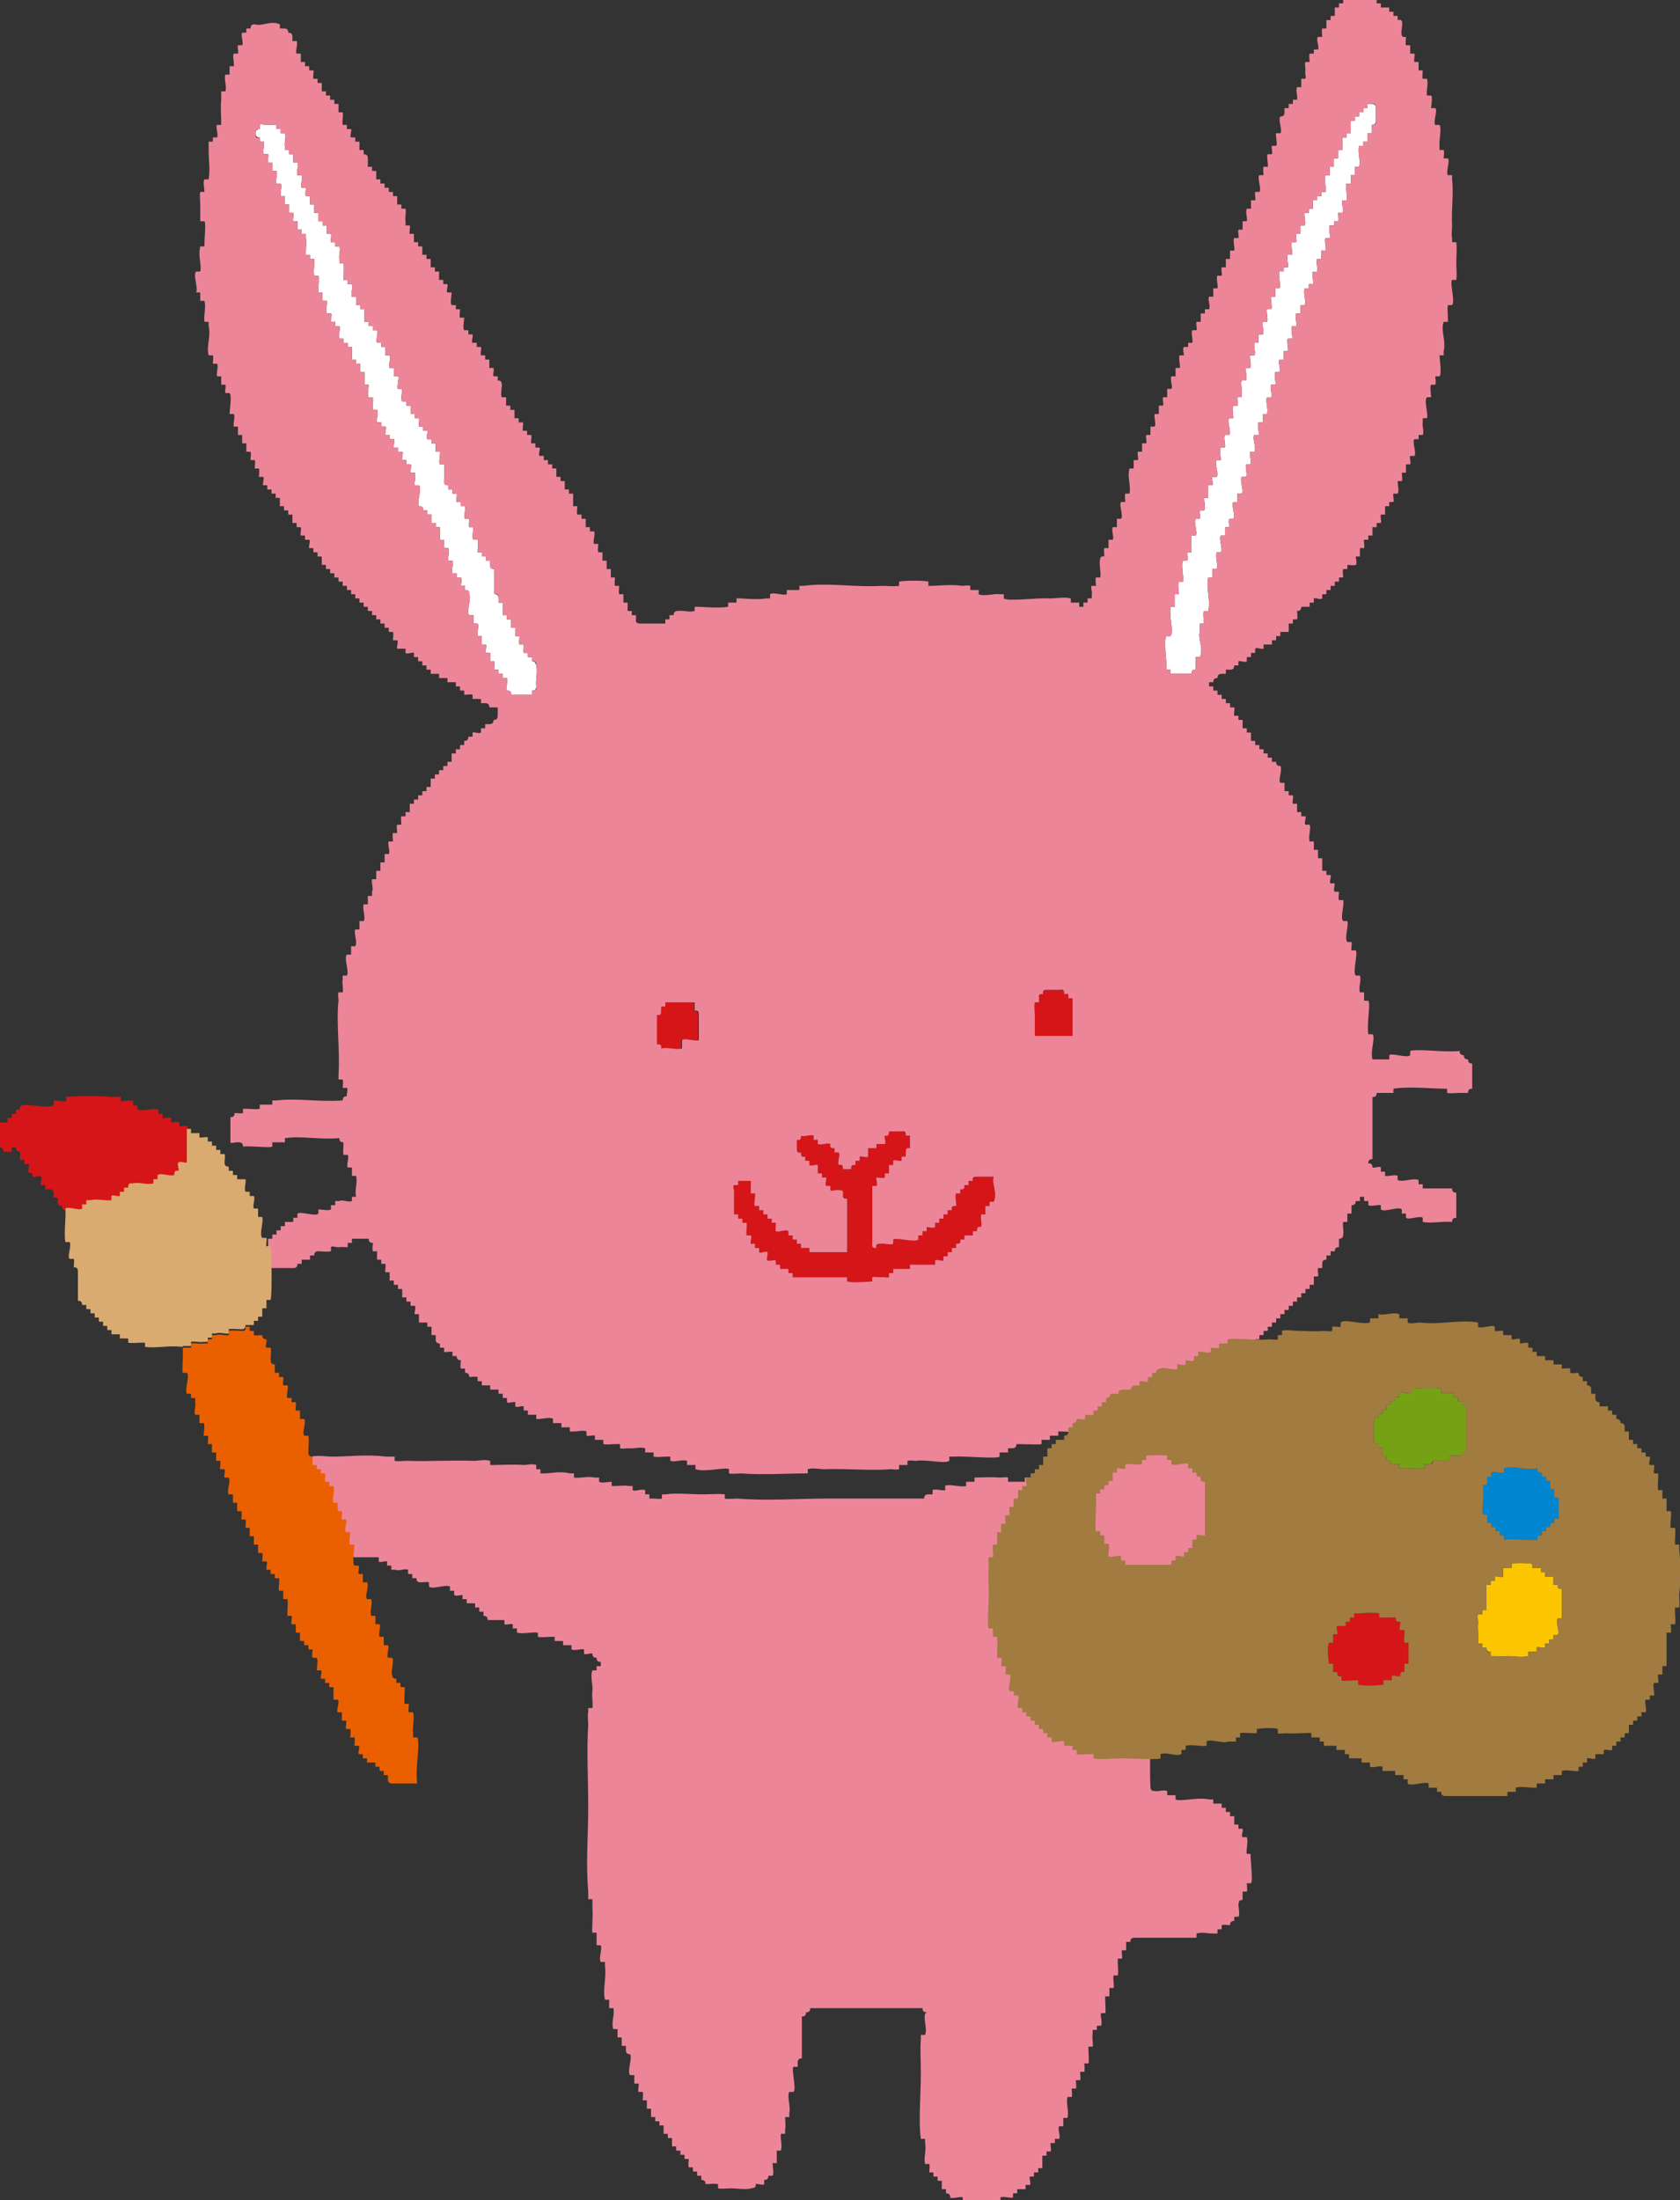 <?xml version="1.0" encoding="UTF-8"?>
<svg id="_レイヤー_2" data-name="レイヤー_2" xmlns="http://www.w3.org/2000/svg" version="1.1" viewBox="0 0 200.5 262.5">
  <rect x="0" y="0" width="200.5" height="262.5" fill="#333333" stroke="none"/>
  <!-- Generator: Adobe Illustrator 29.5.1, SVG Export Plug-In . SVG Version: 2.1.0 Build 141)  -->
  <defs>
    <style>
      .st0 {
        fill: #ed8599;
      }

      .st0, .st1, .st2, .st3, .st4, .st5, .st6, .st7, .st8 {
        fill-rule: evenodd;
      }

      .st1 {
        fill: #fff;
      }

      .st2 {
        fill: #75a215;
      }

      .st3 {
        fill: #daab71;
      }

      .st4 {
        fill: #ea6000;
      }

      .st5 {
        fill: #fbc600;
      }

      .st6 {
        fill: #a17b40;
      }

      .st7 {
        fill: #0085d0;
      }

      .st8 {
        fill: #d61518;
      }
    </style>
  </defs>
  <path class="st1" d="M163.7,12.4c.4,0,.5.2.5.5v1.5c0,.4-.2.5-.5.5,0,.3.1.7,0,1,0,0-.4,0-.5,0,0,0,0,.4,0,.5,0,.1,0,.4,0,.5,0,0-.4,0-.5,0,0,0,0,.4,0,.5,0,0-.4,0-.5,0-.2.8.2,1.7,0,2.5,0,0-.5,0-.5,0,0,0,0,.4,0,.5,0,.1,0,.4,0,.5,0,0-.5,0-.5,0,0,.2.1.9,0,1,0,0-.5,0-.5,0-.2.6.2,1.4,0,2,0,0-.4,0-.5,0-.2.2.3,1.3,0,1.5,0,0-.5,0-.5,0,0,.3.1.8,0,1,0,0-.4,0-.5,0,0,0,0,.4,0,.5,0,0-.4,0-.5,0-.2.2.1,1.2,0,1.5,0,0-.4,0-.5,0-.2.2.1,1.2,0,1.5,0,0-.4,0-.5,0,0,0,0,.4,0,.5,0,0,0,.4,0,.5,0,0-.4,0-.5,0-.2.3.1,1.1,0,1.5,0,0-.5,0-.5,0-.2.2.1,1.2,0,1.5,0,0-.4,0-.5,0,0,0,0,.4,0,.5,0,0-.5,0-.5,0-.2.6.2,1.4,0,2,0,0-.4,0-.5,0,0,0,0,.4,0,.5,0,0,0,.4,0,.5,0,0-.4,0-.5,0-.2.3.1,1.1,0,1.5,0,0-.5,0-.5,0-.2.2.1,1.2,0,1.5,0,0-.4,0-.5,0-.2.2.1,1.2,0,1.5,0,0-.4,0-.5,0,0,0,0,.4,0,.5,0,0,0,.4,0,.5,0,0-.5,0-.5,0-.2.4.2,1.1,0,1.5,0,0-.4,0-.5,0-.2.2.1,1.2,0,1.5,0,0-.4,0-.5,0-.2.2.2,1.3,0,1.5,0,0-.5,0-.5,0-.2.6.2,1.4,0,2,0,0-.4,0-.5,0,0,0,0,.4,0,.5,0,0,0,.4,0,.5,0,0-.4,0-.5,0-.2.3.1,1.1,0,1.5,0,0-.5,0-.5,0-.3.3.3,1.7,0,2,0,0-.5,0-.5,0-.1.3.2,1.3,0,1.5,0,0-.5,0-.5,0-.1.3.2,1.3,0,1.5,0,0-.4,0-.5,0-.3.4.3,1.6,0,2,0,0-.5,0-.5,0-.1.3,0,.7,0,1,0,0-.5,0-.5,0-.3.3.3,1.7,0,2,0,0-.5,0-.5,0-.1.3,0,.7,0,1,0,0-.5,0-.5,0,0,0,0,.4,0,.5,0,.1,0,.4,0,.5,0,0-.4,0-.5,0-.3.3.3,1.7,0,2,0,0-.5,0-.5,0-.2.6.2,1.4,0,2,0,0-.5,0-.5,0,0,0,0,.4,0,.5,0,.1,0,.4,0,.5,0,0-.5,0-.5,0-.3,1.3.3,2.6,0,4,0,0-.5,0-.5,0-.2.2,0,1.2,0,1.5,0,0-.4,0-.5,0,0,0,0,.4,0,.5,0,.2,0,.3,0,.5-.3.8.5,1.9,0,3,0,0-.4,0-.5,0,0,0,0,.4,0,.5v1c-.4,0-.5.2-.5.5h-2.5c0,0,0-.4,0-.5,0,0-.4,0-.5,0,.2.3-.4-3.6,0-4,0,0,.4,0,.5,0,.4-.6-.2-2.3,0-3.5,0,0,.5,0,.5,0,0,0,0-.4,0-.5,0-.1,0-.4,0-.5,0,0,0-.4,0-.5,0,0,.5,0,.5,0,0-.3-.2-1.3,0-1.5,0,0,.5,0,.5,0,.1-.5-.3-2.1,0-2.5,0,0,.5,0,.5,0,.1-.3,0-.7,0-1,0,0,.5,0,.5,0,0,0,0-.4,0-.5,0-.5-.1-1,0-1.5,0,0,.5,0,.5,0,.3-.3-.3-1.7,0-2,0,0,.5,0,.5,0,.1-.3-.1-.7,0-1,0,0,.4,0,.5,0,.2-.2,0-1.2,0-1.5,0,0,.5,0,.5,0,0,0,0-.4,0-.5,0-.1,0-.4,0-.5,0,0,0-.4,0-.5,0,0,.5,0,.5,0,.1-.3-.1-.7,0-1,0,0,.4,0,.5,0,.3-.3-.3-1.7,0-2,0,0,.5,0,.5,0,0-.3-.2-1.3,0-1.5,0,0,.5,0,.5,0,.1-.4-.2-1.1,0-1.5,0,0,.4,0,.5,0,.3-.3-.3-1.7,0-2,0,0,.5,0,.5,0,0-.3-.2-1.3,0-1.5,0,0,.5,0,.5,0,.1-.3-.1-.7,0-1,0,0,.4,0,.5,0,0,0,0-.4,0-.5.1-.4-.2-1.1,0-1.5,0,0,.4,0,.5,0,.2-.2-.1-1.2,0-1.5,0,0,.4,0,.5,0,.2-.2-.1-1.2,0-1.5,0,0,.4,0,.5,0,.2-.2-.1-1.2,0-1.5,0,0,.5,0,.5,0,0,0,0-.4,0-.5,0,0,0-.4,0-.5,0,0,.4,0,.5,0,.2-.3-.1-1.1,0-1.5,0,0,.5,0,.5,0,.2-.2-.1-1.2,0-1.5,0,0,.4,0,.5,0,.2-.2-.1-1.2,0-1.5,0,0,.4,0,.5,0,0,0,0-.4,0-.5,0,0,0-.4,0-.5,0,0,.5,0,.5,0,.2-.4-.1-1,0-1.5,0,0,0-.4,0-.5,0,0,.5,0,.5,0,0,0,0-.4,0-.5,0,0,.5,0,.5,0,.1-.3-.2-1.3,0-1.5,0,0,.5,0,.5,0,.1-.3-.2-1.3,0-1.5,0,0,.5,0,.5,0,.1-.3-.1-.7,0-1,0,0,.4,0,.5,0,0,0,0-.4,0-.5,0-.1,0-.4,0-.5,0,0,.4,0,.5,0,.2-.2-.1-1.2,0-1.5,0,0,.4,0,.5,0,0,0,0-.4,0-.5,0,0,.4,0,.5,0,0,0,0-.4,0-.5,0-.1,0-.4,0-.5,0,0,.4,0,.5,0,0,0,0-.4,0-.5,0,0,.4,0,.5,0,0,0,0-.4,0-.5,0,0,.4,0,.5,0,.1-.6-.2-1.4,0-2,0,0,.5,0,.5,0,0,0,0-.4,0-.5,0-.1,0-.4,0-.5,0,0,.4,0,.5,0,0,0,0-.4,0-.5,0-.1,0-.4,0-.5,0,0,.4,0,.5,0,0,0,0-.4,0-.5,0-.1,0-.4,0-.5,0,0,.4,0,.5,0,0,0,0-.4,0-.5,0-.1,0-.4,0-.5,0,0,0-.4,0-.5,0,0,.4,0,.5,0,0-.1,0-.4,0-.5,0,0,.4,0,.5,0,0,0,0-.4,0-.5,0-.1,0-.4,0-.5,0,0,0-.4,0-.5,0,0,.4,0,.5,0,0-.1,0-.4,0-.5,0,0,.5,0,.5,0,0-.1,0-.4,0-.5,0,0,.4,0,.5,0,0-.1,0-.4,0-.5,0,0,.4,0,.5,0,0,0,0-.4,0-.5.1,0,.4,0,.5,0"/>
  <path class="st1" d="M63.5,82.9h-2.5c0-.4-.2-.5-.5-.5-.2-.3.2-1.2,0-1.5,0,0-.4,0-.5,0,0-.1,0-.4,0-.5,0,0-.4,0-.5,0,0,0,0-.4,0-.5,0,0-.5,0-.5,0-.1-.3.1-.7,0-1,0,0-.4,0-.5,0,0,0,0-.4,0-.5,0,0,0-.4,0-.5,0,0-.5,0-.5,0-.1-.3.1-.7,0-1,0,0-.4,0-.5,0,0,0,0-.4,0-.5,0-.1,0-.4,0-.5,0,0-.5,0-.5,0-.1-.3.2-1.3,0-1.5,0,0-.5,0-.5,0,0-.3.1-.7,0-1,0,0-.4,0-.5,0-.4-.4.3-2,0-2.5,0-.4-.2-.5-.5-.5,0,0,0-.4,0-.5,0,0-.5,0-.5,0,0-.2.2-.8,0-1,0,0-.4,0-.5,0,0,0,0-.4,0-.5-.1,0-.4,0-.5,0-.2-.3.2-1.2,0-1.5,0,0-.5,0-.5,0-.1-.4.2-1.1,0-1.5,0,0-.4,0-.5,0,0,0,0-.4,0-.5,0-.1,0-.4,0-.5,0,0-.4,0-.5,0,0,0,0-.4,0-.5,0-.2,0-.3,0-.5,0-.1,0-.4,0-.5,0,0-.4,0-.5,0,0-.1,0-.4,0-.5,0,0-.4,0-.5,0,0,0,0-.4,0-.5,0-.1,0-.4,0-.5,0,0-.4,0-.5,0,0,0,0-.4,0-.5,0,0-.4,0-.5,0,0-.4-.2-.5-.5-.5-.3-.5.4-2.1,0-2.5,0,0-.5,0-.5,0-.1-.3.2-1.3,0-1.5,0,0-.4,0-.5,0-.1-.2.2-.9,0-1,0,0-.4,0-.5,0,0,0,0-.4,0-.5,0,0-.4,0-.5,0-.1-.2.2-.9,0-1,0,0-.4,0-.5,0,0,0,0-.4,0-.5,0,0-.4,0-.5,0-.1-.2.2-.9,0-1,0,0-.4,0-.5,0,0,0,0-.4,0-.5,0,0-.4,0-.5,0-.1-.2.2-.9,0-1,0,0-.4,0-.5,0,0,0,0-.4,0-.5,0,0-.5,0-.5,0-.1-.3.2-1.3,0-1.5,0,0-.5,0-.5,0-.1-.5.1-1,0-1.5,0,0-.4,0-.5,0-.2-.2,0-1.2,0-1.5,0,0-.5,0-.5,0,0,0,0-.4,0-.5,0-.1,0-.4,0-.5,0,0,0-.4,0-.5,0,0-.4,0-.5,0,0-.1,0-.4,0-.5,0-.1,0-.4,0-.5,0,0-.4,0-.5,0,0-.1,0-.4,0-.5,0,0-.4,0-.5,0,0,0,0-.4,0-.5,0-.1,0-.4,0-.5,0,0,0-.4,0-.5,0,0-.4,0-.5,0,0-.1,0-.4,0-.5,0,0-.4,0-.5,0,0,0,0-.4,0-.5,0,0-.5,0-.5,0-.2-.4.2-1.1,0-1.5,0,0-.4,0-.5,0,0,0,0-.4,0-.5,0,0-.4,0-.5,0-.1-.2.2-.9,0-1,0,0-.5,0-.5,0-.2-.4.1-1.1,0-1.5,0,0-.5,0-.5,0,0,0,0-.4,0-.5,0-.1,0-.4,0-.5,0,0-.4,0-.5,0,0,0,0-.4,0-.5,0-.2.1-1.4,0-1.5,0,0-.5,0-.5,0-.1-.4,0-1,0-1.5,0,0,0-.4,0-.5,0,0-.4,0-.5,0,0-.1,0-.4,0-.5,0,0-.4,0-.5,0,0,0,0-.4,0-.5,0-.4.1-1.1,0-1.5,0,0,0-.4,0-.5,0,0-.4,0-.5,0,0-.1,0-.4,0-.5,0,0-.4,0-.5,0,0,0,0-.4,0-.5,0,0,0-.4,0-.5,0,0-.5,0-.5,0-.1-.3.1-.7,0-1,0,0-.4,0-.5,0,0,0,0-.4,0-.5,0-.1,0-.4,0-.5,0,0-.4,0-.5,0,0,0,0-.4,0-.5,0-.1,0-.4,0-.5,0,0-.5,0-.5,0-.1-.3.2-1.3,0-1.5,0,0-.4,0-.5,0-.2-.3.2-1.1,0-1.5,0,0-.4,0-.5,0,0,0,0-.4,0-.5,0,0,0-.4,0-.5,0,0-.5,0-.5,0-.1-.3.1-.7,0-1,0,0-.4,0-.5,0-.2-.2.1-1.2,0-1.5,0,0-.4,0-.5,0,0,0,0-.4,0-.5-.4,0-.5-.2-.5-.5s.1-.5.5-.5c0-.1,0-.4,0-.5.1-.2.8.1,1,0h1c0,.1,0,.4,0,.5,0,0,.4,0,.5,0,0,0,0,.4,0,.5,0,0,.5,0,.5,0,.2.4-.1,1.1,0,1.5,0,0,0,.4,0,.5,0,0,.5,0,.5,0,0,0,0,.4,0,.5,0,0,.4,0,.5,0,0,.1,0,.4,0,.5,0,0,0,.4,0,.5,0,0,.5,0,.5,0,.2.4-.2,1.1,0,1.5,0,0,.4,0,.5,0,.2.2-.2,1.3,0,1.5,0,0,.5,0,.5,0,0,.3-.1.7,0,1,0,0,.4,0,.5,0,0,0,0,.4,0,.5,0,.1,0,.4,0,.5,0,0,.4,0,.5,0,0,0,0,.4,0,.5,0,0,0,.4,0,.5,0,0,.4,0,.5,0,0,.1,0,.4,0,.5,0,.1,0,.4,0,.5,0,0,.4,0,.5,0,0,.1,0,.4,0,.5,0,0,.4,0,.5,0,0,.1,0,.4,0,.5,0,0,0,.4,0,.5,0,0,.5,0,.5,0,.1.3-.1.7,0,1,0,0,.4,0,.5,0,0,0,0,.4,0,.5,0,0,.5,0,.5,0,.2.4-.1,1,0,1.5,0,0,0,.4,0,.5,0,0,.5,0,.5,0,.1.6,0,1.3,0,2,0,0,.4,0,.5,0,0,0,0,.4,0,.5,0,0,.5,0,.5,0,.2.4-.2,1.1,0,1.5,0,0,.4,0,.5,0,0,0,0,.4,0,.5,0,.1,0,.4,0,.5,0,0,.4,0,.5,0,0,0,0,.4,0,.5,0,0,.4,0,.5,0,0,0,0,.4,0,.5,0,.1,0,.4,0,.5,0,0,0,.4,0,.5,0,0,.4,0,.5,0,0,.1,0,.4,0,.5,0,0,.4,0,.5,0,0,.1,0,.4,0,.5,0,0,.4,0,.5,0,.2.2-.2,1.3,0,1.5,0,0,.4,0,.5,0,0,0,0,.4,0,.5,0,0,.4,0,.5,0,0,.1,0,.4,0,.5,0,0,0,.4,0,.5,0,0,.4,0,.5,0,.2.3-.2,1.1,0,1.5,0,0,.4,0,.5,0,0,0,0,.4,0,.5,0,.1,0,.4,0,.5,0,0,.4,0,.5,0,.2.2-.2,1.3,0,1.5,0,0,.5,0,.5,0,0,.3-.2,1.3,0,1.5,0,0,.4,0,.5,0,0,.1,0,.4,0,.5,0,0,.4,0,.5,0,0,0,0,.4,0,.5,0,0,0,.4,0,.5,0,0,.4,0,.5,0,0,0,0,.4,0,.5,0,0,.5,0,.5,0,.1.3-.1.8,0,1,0,0,.4,0,.5,0,0,0,0,.4,0,.5,0,0,.4,0,.5,0,.1.2-.2.9,0,1,0,0,.4,0,.5,0,0,0,0,.4,0,.5,0,0,.4,0,.5,0,0,.1,0,.4,0,.5,0,0,0,.4,0,.5,0,0,.5,0,.5,0,.1.3-.2,1.3,0,1.5,0,0,.5,0,.5,0,.1.6,0,1.3,0,2,0,.4.2.5.5.5,0,0,0,.4,0,.5,0,0,.4,0,.5,0,0,0,0,.4,0,.5,0,0,.4,0,.5,0,.1.2-.1.7,0,1,0,0,.4,0,.5,0,0,0,0,.4,0,.5,0,0,.5,0,.5,0,.1.3-.2,1.3,0,1.5,0,0,.5,0,.5,0,0,.2-.1.9,0,1,0,0,.5,0,.5,0,0,.3-.2,1.3,0,1.5,0,0,.5,0,.5,0,.1.5,0,1,0,1.5,0,0,.4,0,.5,0,0,0,0,.4,0,.5,0,0,.4,0,.5,0,0,0,0,.4,0,.5,0,0,.4,0,.5,0,0,.1,0,.4,0,.5,0,.4.2.5.5.5v3c.4,0,.5.2.5.5,0,.1,0,.4,0,.5,0,0,.4,0,.5,0,0,0,0,.4,0,.5,0,.1,0,.4,0,.5,0,.1,0,.4,0,.5,0,0,.4,0,.5,0,0,.1,0,.4,0,.5,0,0,.4,0,.5,0,0,0,0,.4,0,.5,0,.1,0,.4,0,.5,0,0,.4,0,.5,0,0,.1,0,.4,0,.5,0,0,0,.4,0,.5,0,0,.5,0,.5,0,0,.2-.1.9,0,1,0,0,.5,0,.5,0,0,.3-.1.8,0,1,0,0,.4,0,.5,0,0,0,0,.4,0,.5,0,0,.4,0,.5,0,0,0,0,.4,0,.5.4,0,.4.2.5.5.2.8-.1,1.7,0,2.5,0,.4-.2.5-.5.5v.5Z"/>
  <path class="st8" d="M125,118.1h1.5c.4,0,.5.2.5.5,0,0,.4,0,.5,0,0,0,0,.4,0,.5.1,0,.4,0,.5,0v4.5h-4.5c0-.8,0-1.7,0-2.5,0-.4-.1-1.1,0-1.5,0,0,.4,0,.5,0,0,0,0-.4,0-.5,0-.4.2-.5.5-.5,0-.4.2-.5.5-.5"/>
  <path class="st8" d="M82.8,119.6v1c.4,0,.5.2.5.5,0,.3,0,2,0,3-.4.2-1.7-.3-2,0,0,0,0,.4,0,.5,0,0,0,.5,0,.5-.8.2-1.7-.2-2.5,0,0-.4-.2-.5-.5-.5v-3.5c.4,0,.5-.2.5-.5,0-.1,0-.4,0-.5,0,0,.4,0,.5,0,0-.1,0-.4,0-.5h3.5Z"/>
  <path class="st8" d="M108.6,135.5v1.5c-.4,0-.5.2-.5.5,0,0,0,.4,0,.5,0,0-.4,0-.5,0,0,.1,0,.4,0,.5-.2.1-.9-.2-1,0,0,0,0,.4,0,.5,0,0-.4,0-.5,0,0,0,0,.4,0,.5,0,0,0,.4,0,.5,0,0-.4,0-.5,0,0,0,0,.5,0,.5-.3.1-.7,0-1,0-.1.2.2.9,0,1,0,0-.4,0-.5,0v6.9c0,.4.2.5.5.5,0-.4.2-.5.5-.5.4-.1,1.1.2,1.5,0,0,0,0-.4,0-.5.3-.3,2.6.4,3,0,0,0,0-.4,0-.5,0,0,.4,0,.5,0,0,0,0-.4,0-.5,0,0,.4,0,.5,0,0,0,0-.5,0-.5.2,0,.8.2,1,0,0,0,0-.4,0-.5,0,0,.4,0,.5,0,0,0,0-.4,0-.5,0,0,.4,0,.5,0,0,0,0-.4,0-.5,0,0,.4,0,.5,0,0,0,0-.4,0-.5,0,0,.4,0,.5,0,0-.4.2-.5.5-.5.1-.4-.2-1.1,0-1.5,0,0,.4,0,.5,0,0,0,0-.4,0-.5.4,0,.5-.2.5-.5,0,0,.4,0,.5,0,0,0,0-.4,0-.5.1,0,.4,0,.5,0,0-.4.2-.5.5-.5h2c-.3.8.5,1.9,0,3,0,0-.4,0-.5,0,0,0,0,.4,0,.5,0,0-.5,0-.5,0,0,0,0,.4,0,.5,0,0,0,.4,0,.5,0,0-.5,0-.5,0-.1.4.1,1,0,1.5-.4,0-.5.2-.5.5,0,0-.4,0-.5,0,0,0,0,.4,0,.5-.1,0-.4,0-.5,0-.1,0-.4,0-.5,0,0,0,0,.4,0,.5-.1,0-.4,0-.5,0,0,.4-.2.5-.5.5,0,0,0,.4,0,.5,0,0-.4,0-.5,0,0,0,0,.4,0,.5,0,0-.4,0-.5,0,0,0,0,.4,0,.5,0,0-.4,0-.5,0,0,.1,0,.4,0,.5-.2.1-.9-.2-1,0,0,0,0,.4,0,.5-.7,0-1.3,0-2,0-.1,0-.9,0-1,0,0,.1,0,.4,0,.5h-2c0,0,0,.4,0,.5,0,0-.4,0-.5,0,0,0,0,.5,0,.5-.3.1-.7-.1-1,0-.2,0-.9-.1-1,0,0,0,0,.5,0,.5-.1,0-2.2.2-3,0,0,0,0-.5,0-.5,0,0-.4,0-.5,0-.6,0-3.7,0-5,0-.1,0-.9,0-1,0,0,0,0-.4,0-.5,0,0-.4,0-.5,0,0,0,0-.4,0-.5-.1,0-.4,0-.5,0,0,0-.4,0-.5,0,0,0,0-.4,0-.5-.1,0-.4,0-.5,0,0,0,0-.5,0-.5-.2-.1-.8.1-1,0-.2-.1.1-.9,0-1-.2-.2-.8.2-1,0,0,0,0-.4,0-.5,0,0-.4,0-.5,0,0,0,0-.4,0-.5,0,0-.4,0-.5,0-.1-.2.2-.9,0-1,0,0-.5,0-.5,0-.1-.5.1-1,0-1.5,0,0-.4,0-.5,0,0,0,0-.4,0-.5-.1,0-.4,0-.5,0,0,0,0-.4,0-.5,0,0-.4,0-.5,0v-2.5c.1-.2-.2-.9,0-1,0,0,.4,0,.5,0,0,0,0-.4,0-.5,0,0,.4,0,.5,0h1v1c0,0,0,.4,0,.5,0,0,.5,0,.5,0,.1.3-.2,1.3,0,1.5,0,0,.4,0,.5,0,0,0,0,.4,0,.5,0,0,.4,0,.5,0,0,.1,0,.4,0,.5,0,0,.4,0,.5,0,0,0,0,.4,0,.5,0,0,.4,0,.5,0,0,0,0,.4,0,.5,0,0,.5,0,.5,0,0,.2-.1.9,0,1,.3.2,1.2-.3,1.5,0,0,0,0,.4,0,.5,0,0,.4,0,.5,0,0,0,0,.4,0,.5.1,0,.4,0,.5,0,0,0,0,.4,0,.5,0,0,.4,0,.5,0,0,0,0,.4,0,.5,0,0,.4,0,.5,0,0,0,.4,0,.5,0,0,0,0,.4,0,.5h4.5v-6.4c-.4,0-.5-.2-.5-.5,0-.4-.2-.5-.5-.5-.2-.1-.9.2-1,0,0-.1,0-.4,0-.5,0,0-.4,0-.5,0-.2-.2.1-.8,0-1,0,0-.4,0-.5,0,0,0,0-.4,0-.5,0,0-.4,0-.5,0,0,0,0-.4,0-.5,0-.2,0-.3,0-.5-.2-.1-.9.2-1,0,0,0,0-.4,0-.5,0,0-.4,0-.5,0,0,0,0-.4,0-.5-.4,0-.5-.2-.5-.5-.4,0-.5-.2-.5-.5v-1c.4,0,.5-.2.5-.5.3.2,1.2-.2,1.5,0,0,0,0,.4,0,.5,0,0,.4,0,.5,0,0,0,0,.4,0,.5.3.2,1.1-.2,1.5,0,0,.4.2.5.5.5,0,0,0,.4,0,.5,0,0,.4,0,.5,0,.2.3-.2,1.1,0,1.5.4,0,.5.2.5.5h1c0-.4.2-.5.5-.5,0,0,0-.4,0-.5,0,0,.4,0,.5,0,0,0,0-.4,0-.5.2-.1.9.2,1,0,0,0,0-.4,0-.5,0,0,0-.4,0-.5,0,0,.4,0,.5,0,.1,0,.4,0,.5,0,0,0,0-.4,0-.5,0,0,.4,0,.5,0,0,0,.4,0,.5,0,.2-.1-.1-.8,0-1,.4,0,.5-.2.5-.5h1.5c.4,0,.5.2.5.5h.5Z"/>
  <path class="st0" d="M108.1,135.5c0-.3,0-.6-.5-.5h-1.5c0,.3,0,.6-.5.5-.1.2.2.9,0,1,0,0-.4,0-.5,0,0,0-.4,0-.5,0,0,0,0,.5,0,.5-.1,0-.4,0-.5,0,0,0-.4,0-.5,0,0,0,0,.4,0,.5,0,0,0,.4,0,.5-.1.2-.8-.1-1,0,0,0,0,.4,0,.5,0,0-.4,0-.5,0,0,0,0,.4,0,.5-.3,0-.6,0-.5.5h-1c0-.3,0-.6-.5-.5-.2-.4.2-1.1,0-1.5,0,0-.4,0-.5,0,0,0,0-.4,0-.5-.3,0-.6,0-.5-.5-.4-.2-1.1.2-1.5,0,0,0,0-.4,0-.5,0,0-.4,0-.5,0,0-.1,0-.4,0-.5-.2-.2-1.2.2-1.5,0,0,.3,0,.6-.5.5v1c0,.3,0,.6.5.5,0,.3,0,.6.5.5,0,.1,0,.4,0,.5,0,0,.4,0,.5,0,0,0,0,.4,0,.5.1.2.8-.1,1,0,0,.2,0,.3,0,.5,0,0,0,.5,0,.5,0,0,.5,0,.5,0,0,0,0,.4,0,.5,0,0,.5,0,.5,0,.1.2-.2.8,0,1,0,0,.4,0,.5,0,0,.1,0,.4,0,.5.1.2.8-.1,1,0,.3,0,.6,0,.5.5,0,.3,0,.6.5.5v6.4h-4.5c0,0,0-.4,0-.5,0,0-.4,0-.5,0,0,0-.4,0-.5,0,0,0,0-.4,0-.5,0,0-.4,0-.5,0,0,0,0-.4,0-.5,0,0-.4,0-.5,0,0,0,0-.4,0-.5,0,0-.4,0-.5,0,0,0,0-.4,0-.5-.3-.3-1.2.2-1.5,0-.1-.1,0-.8,0-1,0,0-.4,0-.5,0,0,0,0-.4,0-.5,0,0-.4,0-.5,0,0,0,0-.4,0-.5,0,0-.4,0-.5,0,0,0,0-.4,0-.5,0,0-.4,0-.5,0,0,0,0-.4,0-.5,0,0-.4,0-.5,0-.2-.2.1-1.2,0-1.5,0,0-.4,0-.5,0,0,0,0-.4,0-.5v-1h-1c0,0-.4,0-.5,0,0,0,0,.4,0,.5,0,0-.4,0-.5,0-.2.1.1.8,0,1v2.5c0,0,.4,0,.5,0,0,0,0,.4,0,.5,0,0,.4,0,.5,0,0,0,0,.4,0,.5,0,0,.4,0,.5,0,.1.5-.1,1,0,1.5,0,0,.5,0,.5,0,.2.1-.1.8,0,1,0,0,.4,0,.5,0,0,0,0,.4,0,.5,0,0,.4,0,.5,0,0,0,0,.4,0,.5.2.2.8-.2,1,0,.1.1-.2.9,0,1,.2.1.7-.1,1,0,0,0,0,.4,0,.5,0,0,.4,0,.5,0,0,0,0,.4,0,.5,0,0,.4,0,.5,0,.1,0,.4,0,.5,0,0,0,0,.4,0,.5,0,0,.4,0,.5,0,0,.1,0,.4,0,.5,0,0,.9,0,1,0,1.3,0,4.3,0,5,0,0,0,.5,0,.5,0,0,0,0,.5,0,.5.8.2,2.8,0,3,0,0,0,0-.4,0-.5.1-.1.8,0,1,0,.3-.1.7.1,1,0,0,0,0-.4,0-.5,0,0,.4,0,.5,0,0,0,0-.4,0-.5h2c0-.1,0-.4,0-.5,0,0,.8,0,1,0,.6,0,1.3,0,2,0,0-.1,0-.4,0-.5.1-.2.8.1,1,0,0-.1,0-.4,0-.5,0,0,.4,0,.5,0,0,0,0-.4,0-.5,0,0,.4,0,.5,0,0,0,0-.4,0-.5,0,0,.4,0,.5,0,0,0,0-.4,0-.5.3,0,.6,0,.5-.5.1,0,.4,0,.5,0,0,0,0-.4,0-.5,0,0,.4,0,.5,0,.1,0,.4,0,.5,0,0,0,0-.4,0-.5,0,0,.4,0,.5,0,0-.3,0-.6.5-.5.1-.5-.1-1,0-1.5,0,0,.5,0,.5,0,0,0,0-.4,0-.5,0,0,0-.4,0-.5,0,0,.5,0,.5,0,0,0,0-.4,0-.5,0,0,.5,0,.5,0,.5-1.1-.3-2.2,0-3h-2c-.3,0-.6,0-.5.5-.1,0-.4,0-.5,0,0,0,0,.4,0,.5,0,0-.4,0-.5,0,0,.3,0,.6-.5.5,0,0,0,.4,0,.5,0,0-.5,0-.5,0-.2.4.1,1.1,0,1.5-.3,0-.6,0-.5.5,0,0-.4,0-.5,0,0,0,0,.4,0,.5,0,0-.4,0-.5,0,0,0,0,.4,0,.5,0,0-.4,0-.5,0,0,0,0,.4,0,.5,0,0-.4,0-.5,0,0,0,0,.4,0,.5-.2.2-.8,0-1,0,0,0,0,.4,0,.5,0,0-.4,0-.5,0,0,0,0,.4,0,.5,0,0-.4,0-.5,0,0,0,0,.4,0,.5-.4.4-2.7-.3-3,0,0,0,0,.5,0,.5-.4.2-1.1-.1-1.5,0-.3,0-.6,0-.5.5-.3,0-.6,0-.5-.5v-6.9c.1,0,.4,0,.5,0,.2-.1-.1-.8,0-1,.3,0,.7.1,1,0,0,0,0-.4,0-.5,0,0,.4,0,.5,0,0,0,0-.4,0-.5,0,0,0-.4,0-.5,0,0,.4,0,.5,0,0,0,0-.4,0-.5.1-.2.8.1,1,0,0-.1,0-.4,0-.5,0,0,.4,0,.5,0,0,0,0-.4,0-.5,0-.3,0-.6.5-.5v-1.5h-.5ZM79.4,119.6c0,.1,0,.4,0,.5,0,0-.4,0-.5,0,0,0,0,.4,0,.5,0,.3,0,.6-.5.5v3.5c.3,0,.6,0,.5.5.8-.2,1.7.2,2.5,0,0,0,0-.5,0-.5,0,0,0-.4,0-.5.3-.3,1.6.2,2,0,0-1,0-2.7,0-3,0-.3,0-.6-.5-.5v-1h-3.5ZM124.5,118.6c-.3,0-.6,0-.5.5,0,0,0,.4,0,.5,0,0-.5,0-.5,0-.1.4,0,1.1,0,1.5,0,.8,0,1.7,0,2.5h4.5v-4.5c-.1,0-.4,0-.5,0,0,0,0-.4,0-.5,0,0-.4,0-.5,0,0-.3,0-.6-.5-.5h-1.5c-.3,0-.6,0-.5.5M63.5,82.4c.3,0,.6,0,.5-.5-.1-.8.2-1.7,0-2.5,0-.3,0-.6-.5-.5,0,0,0-.4,0-.5,0,0-.4,0-.5,0,0,0,0-.4,0-.5,0,0-.4,0-.5,0-.1-.2,0-.7,0-1,0,0-.4,0-.5,0-.1-.1,0-.8,0-1,0,0-.4,0-.5,0,0,0,0-.4,0-.5,0-.1,0-.4,0-.5,0,0-.4,0-.5,0,0,0,0-.4,0-.5,0,0,0-.4,0-.5,0,0-.4,0-.5,0,0,0,0-.4,0-.5,0,0-.4,0-.5,0,0,0,0-.4,0-.5,0-.1,0-.4,0-.5,0,0,0-.4,0-.5,0,0-.5,0-.5,0,0-.1,0-.4,0-.5,0-.3,0-.6-.5-.5v-3c-.3,0-.6,0-.5-.5,0-.1,0-.4,0-.5,0,0-.4,0-.5,0,0,0,0-.4,0-.5,0,0-.4,0-.5,0,0,0,0-.4,0-.5,0,0-.4,0-.5,0,0-.5.1-1,0-1.5,0,0-.5,0-.5,0-.2-.2,0-1.2,0-1.5,0,0-.4,0-.5,0-.1-.1,0-.8,0-1,0,0-.4,0-.5,0-.2-.2.1-1.2,0-1.5,0,0-.4,0-.5,0,0,0,0-.4,0-.5,0,0-.5,0-.5,0-.1-.3.1-.8,0-1,0,0-.4,0-.5,0,0,0,0-.4,0-.5,0,0-.4,0-.5,0,0,0,0-.4,0-.5-.3,0-.6,0-.5-.5,0-.6.1-1.3,0-2,0,0-.5,0-.5,0-.2-.2.1-1.2,0-1.5,0,0-.4,0-.5,0,0,0,0-.4,0-.5,0-.1,0-.4,0-.5,0,0-.4,0-.5,0,0,0,0-.4,0-.5,0,0-.4,0-.5,0-.2-.1.1-.8,0-1,0,0-.4,0-.5,0,0,0,0-.4,0-.5,0,0-.4,0-.5,0-.1-.2.1-.7,0-1,0,0-.4,0-.5,0,0,0,0-.4,0-.5,0,0-.4,0-.5,0,0,0,0-.4,0-.5,0,0,0-.4,0-.5,0,0-.4,0-.5,0,0-.1,0-.4,0-.5,0,0-.4,0-.5,0-.2-.2,0-1.2,0-1.5,0,0-.4,0-.5,0-.2-.2.2-1.3,0-1.5,0,0-.5,0-.5,0,0,0,0-.4,0-.5,0,0,0-.4,0-.5,0,0-.5,0-.5,0-.2-.4.2-1.2,0-1.5,0,0-.4,0-.5,0,0,0,0-.4,0-.5,0-.1,0-.4,0-.5,0,0-.4,0-.5,0,0,0,0-.4,0-.5,0,0-.4,0-.5,0-.2-.2.2-1.3,0-1.5,0,0-.4,0-.5,0,0,0,0-.4,0-.5,0,0-.4,0-.5,0,0,0,0-.4,0-.5,0,0-.4,0-.5,0,0,0,0-.4,0-.5,0-.1,0-.4,0-.5,0,0,0-.4,0-.5,0,0-.4,0-.5,0,0-.1,0-.4,0-.5,0,0-.4,0-.5,0,0,0,0-.4,0-.5,0,0,0-.4,0-.5,0,0-.5,0-.5,0-.2-.4.2-1.1,0-1.5,0,0-.4,0-.5,0,0,0,0-.4,0-.5,0,0-.4,0-.5,0,0-.7.1-1.3,0-2,0,0-.5,0-.5,0,0,0,0-.4,0-.5-.1-.4.2-1.1,0-1.5,0,0-.4,0-.5,0,0,0,0-.4,0-.5,0,0-.5,0-.5,0-.1-.3.1-.7,0-1,0,0-.4,0-.5,0,0,0,0-.4,0-.5,0-.1,0-.4,0-.5,0,0-.4,0-.5,0,0,0,0-.4,0-.5,0,0-.4,0-.5,0,0,0,0-.4,0-.5,0-.1,0-.4,0-.5,0,0-.4,0-.5,0,0,0,0-.4,0-.5,0-.1,0-.4,0-.5,0,0-.5,0-.5,0,0,0,0-.4,0-.5,0,0,0-.5,0-.5,0,0-.5,0-.5,0-.1-.3,0-.7,0-1,0,0-.5,0-.5,0-.2-.2.2-1.3,0-1.5,0,0-.5,0-.5,0-.2-.4.2-1.1,0-1.5,0,0-.4,0-.5,0,0,0,0-.4,0-.5,0-.1,0-.4,0-.5,0,0-.4,0-.5,0,0,0,0-.4,0-.5,0,0-.4,0-.5,0,0,0,0-.4,0-.5-.1-.4.2-1.1,0-1.5,0,0-.4,0-.5,0,0,0,0-.4,0-.5,0,0-.4,0-.5,0,0-.1,0-.4,0-.5h-1c-.2.1-.9-.2-1,0,0,.1,0,.4,0,.5-.4,0-.5,0-.5.5s0,.6.5.5c0,.1,0,.4,0,.5,0,0,.5,0,.5,0,.1.3-.2,1.3,0,1.5,0,0,.5,0,.5,0,.1.3-.1.7,0,1,0,0,.4,0,.5,0,0,0,0,.4,0,.5,0,.1,0,.4,0,.5,0,0,.5,0,.5,0,.2.4-.2,1.2,0,1.5,0,0,.4,0,.5,0,.2.2-.1,1.2,0,1.5,0,0,.4,0,.5,0,0,0,0,.4,0,.5,0,0,0,.4,0,.5,0,0,.5,0,.5,0,0,0,0,.4,0,.5,0,0,0,.4,0,.5,0,0,.5,0,.5,0,.1.3-.1.7,0,1,0,0,.4,0,.5,0,0,0,0,.4,0,.5,0,.1,0,.4,0,.5,0,0,.4,0,.5,0,0,0,0,.4,0,.5,0,0,.4,0,.5,0,0,0,0,.4,0,.5.1.4,0,1.1,0,1.5,0,0,0,.4,0,.5,0,0,.5,0,.5,0,0,.1,0,.4,0,.5,0,0,.4,0,.5,0,0,0,0,.4,0,.5,0,.5-.1,1,0,1.5,0,0,.4,0,.5,0,.1.1,0,1.3,0,1.5,0,0,0,.5,0,.5,0,0,.5,0,.5,0,0,.1,0,.3,0,.5,0,0,0,.4,0,.5,0,0,.5,0,.5,0,.1.4-.2,1.1,0,1.5,0,0,.4,0,.5,0,.2.1-.1.8,0,1,0,0,.4,0,.5,0,0,0,0,.4,0,.5,0,0,.5,0,.5,0,.2.4-.2,1.1,0,1.5,0,0,.4,0,.5,0,0,0,0,.4,0,.5,0,0,.4,0,.5,0,0,.1,0,.4,0,.5,0,0,.4,0,.5,0,0,0,0,.4,0,.5,0,.1,0,.4,0,.5,0,0,0,.4,0,.5,0,0,.5,0,.5,0,0,.1,0,.4,0,.5,0,0,.4,0,.5,0,0,0,0,.4,0,.5,0,.1,0,.4,0,.5,0,0,.4,0,.5,0,0,0,0,.4,0,.5,0,.1,0,.4,0,.5,0,0,0,.4,0,.5,0,0,.5,0,.5,0,0,.3-.2,1.3,0,1.5,0,0,.5,0,.5,0,.1.4-.1,1,0,1.5,0,0,.5,0,.5,0,.2.2-.1,1.2,0,1.5,0,0,.4,0,.5,0,0,0,0,.4,0,.5,0,0,.4,0,.5,0,.2.1-.1.8,0,1,0,0,.4,0,.5,0,0,0,0,.4,0,.5,0,0,.4,0,.5,0,.2.1-.1.8,0,1,0,0,.4,0,.5,0,0,0,0,.4,0,.5,0,0,.4,0,.5,0,.2.1-.1.8,0,1,0,0,.4,0,.5,0,0,0,0,.4,0,.5,0,0,.4,0,.5,0,.2.1-.1.8,0,1,0,0,.4,0,.5,0,.2.2-.1,1.2,0,1.5,0,0,.4,0,.5,0,.4.4-.3,2,0,2.5.3,0,.6,0,.5.5,0,0,.4,0,.5,0,0,0,0,.4,0,.5,0,0,.4,0,.5,0,0,0,0,.4,0,.5,0,0,0,.4,0,.5,0,0,.4,0,.5,0,0,.1,0,.4,0,.5,0,0,.4,0,.5,0,0,0,0,.4,0,.5,0,.2,0,.3,0,.5,0,0,0,.4,0,.5,0,0,.5,0,.5,0,0,.1,0,.4,0,.5,0,0,0,.4,0,.5,0,0,.5,0,.5,0,.2.4-.1,1,0,1.5,0,0,.5,0,.5,0,.2.2-.2,1.2,0,1.5.1,0,.4,0,.5,0,0,0,0,.4,0,.5,0,0,.4,0,.5,0,.2.2,0,.8,0,1,0,0,.4,0,.5,0,0,0,0,.4,0,.5.3,0,.6,0,.5.5.3.5-.4,2.1,0,2.5,0,0,.5,0,.5,0,.1.3,0,.7,0,1,0,0,.4,0,.5,0,.2.2-.1,1.2,0,1.5,0,0,.4,0,.5,0,0,0,0,.4,0,.5,0,0,0,.4,0,.5,0,0,.5,0,.5,0,.1.3-.1.7,0,1,0,0,.4,0,.5,0,0,0,0,.4,0,.5,0,0,0,.4,0,.5,0,0,.5,0,.5,0,.1.3-.1.7,0,1,0,0,.4,0,.5,0,0,0,0,.4,0,.5,0,0,.4,0,.5,0,0,0,0,.4,0,.5,0,0,.4,0,.5,0,.2.2-.2,1.2,0,1.5.3,0,.6,0,.5.5h2.5v-.5ZM163.2,12.4c0,0,0,.4,0,.5,0,0-.4,0-.5,0,0,.1,0,.4,0,.5,0,0-.4,0-.5,0,0,0,0,.4,0,.5,0,0-.5,0-.5,0,0,.1,0,.4,0,.5,0,0-.4,0-.5,0,0,0,0,.4,0,.5,0,.1,0,.4,0,.5,0,0,0,.5,0,.5,0,0-.5,0-.5,0,0,.1,0,.4,0,.5,0,0-.4,0-.5,0,0,0,0,.4,0,.5,0,.1,0,.4,0,.5,0,0,0,.4,0,.5,0,0-.5,0-.5,0,0,.1,0,.4,0,.5,0,0,0,.4,0,.5,0,0-.5,0-.5,0,0,.1,0,.4,0,.5,0,0,0,.4,0,.5,0,0-.5,0-.5,0,0,.1,0,.4,0,.5,0,0,0,.4,0,.5,0,0-.5,0-.5,0-.2.6.1,1.4,0,2,0,0-.4,0-.5,0,0,0,0,.4,0,.5,0,0-.4,0-.5,0,0,0,0,.4,0,.5,0,0-.4,0-.5,0,0,0,0,.4,0,.5,0,0,0,.4,0,.5,0,0-.4,0-.5,0,0,.1,0,.4,0,.5,0,0-.5,0-.5,0-.1.3.2,1.3,0,1.5,0,0-.5,0-.5,0,0,.1,0,.4,0,.5,0,0,0,.5,0,.5,0,0-.5,0-.5,0-.1.3.1.7,0,1,0,0-.4,0-.5,0-.2.2.1,1.2,0,1.5,0,0-.4,0-.5,0-.2.2.1,1.2,0,1.5,0,0-.4,0-.5,0,0,0,0,.4,0,.5,0,0-.4,0-.5,0,0,0,0,.4,0,.5-.1.4.2,1,0,1.5,0,0-.4,0-.5,0,0,0,0,.4,0,.5,0,.1,0,.4,0,.5,0,0-.5,0-.5,0-.1.3.2,1.3,0,1.5,0,0-.5,0-.5,0-.1.3.2,1.3,0,1.5,0,0-.5,0-.5,0-.1.4.2,1.2,0,1.5,0,0-.4,0-.5,0,0,0,0,.4,0,.5,0,0,0,.4,0,.5,0,0-.5,0-.5,0-.1.3.2,1.3,0,1.5,0,0-.5,0-.5,0-.1.3.2,1.3,0,1.5,0,0-.5,0-.5,0-.1.3.2,1.3,0,1.5,0,0-.5,0-.5,0-.2.4.1,1.1,0,1.5,0,0,0,.4,0,.5,0,0-.5,0-.5,0-.1.3.1.7,0,1,0,0-.4,0-.5,0-.2.2,0,1.2,0,1.5,0,0-.4,0-.5,0-.3.3.3,1.7,0,2,0,0-.5,0-.5,0-.2.4.1,1.1,0,1.5,0,0-.5,0-.5,0-.2.2,0,1.2,0,1.5,0,0-.5,0-.5,0-.3.3.3,1.6,0,2,0,0-.5,0-.5,0-.1.3.1.7,0,1,0,0-.4,0-.5,0,0,0,0,.4,0,.5,0,.1,0,.4,0,.5,0,0,0,.4,0,.5,0,0-.5,0-.5,0,0,.3.2,1.3,0,1.5,0,0-.5,0-.5,0-.1.3.1.7,0,1,0,0-.4,0-.5,0-.3.3.3,1.7,0,2,0,0-.5,0-.5,0-.1.4,0,1,0,1.5,0,0,0,.4,0,.5,0,0-.5,0-.5,0,0,.3.1.7,0,1,0,0-.4,0-.5,0-.3.3.1,2,0,2.5,0,0-.5,0-.5,0-.2.2,0,1.2,0,1.5,0,0-.5,0-.5,0,0,0,0,.4,0,.5,0,.1,0,.4,0,.5,0,0,0,.4,0,.5,0,0-.5,0-.5,0-.2,1.2.4,2.9,0,3.5,0,0-.4,0-.5,0-.4.4.2,4.2,0,4,0,0,.4,0,.5,0,0,0,0,.4,0,.5h2.5c0-.3,0-.6.5-.5v-1c0,0,0-.4,0-.5,0,0,.5,0,.5,0,.5-1.1-.3-2.2,0-3,0-.2,0-.3,0-.5,0,0,0-.4,0-.5,0,0,.5,0,.5,0,0-.3-.2-1.3,0-1.5,0,0,.5,0,.5,0,.3-1.4-.3-2.7,0-4,0,0,.5,0,.5,0,0,0,0-.4,0-.5,0,0,0-.4,0-.5s.5,0,.5,0c.2-.6-.2-1.4,0-2,0,0,.5,0,.5,0,.3-.3-.3-1.7,0-2,0,0,.5,0,.5,0,0-.1,0-.4,0-.5,0,0,0-.5,0-.5,0,0,.5,0,.5,0,0-.3-.1-.7,0-1,0,0,.4,0,.5,0,.3-.3-.3-1.7,0-2,0,0,.5,0,.5,0,0-.3-.1-.7,0-1,0,0,.4,0,.5,0,.3-.3-.3-1.6,0-2,0,0,.4,0,.5,0,.2-.2-.1-1.2,0-1.5,0,0,.4,0,.5,0,.2-.2-.1-1.2,0-1.5,0,0,.4,0,.5,0,.3-.3-.3-1.7,0-2,0,0,.5,0,.5,0,.1-.4-.2-1.2,0-1.5,0,0,.4,0,.5,0,0,0,0-.4,0-.5,0,0,0-.4,0-.5,0,0,.5,0,.5,0,.2-.6-.2-1.4,0-2,0,0,.4,0,.5,0,.2-.2-.2-1.3,0-1.5,0,0,.5,0,.5,0,.1-.3-.2-1.3,0-1.5,0,0,.5,0,.5,0,.2-.4-.2-1.1,0-1.5,0,0,.5,0,.5,0,0,0,0-.4,0-.5,0-.1,0-.4,0-.5,0,0,.5,0,.5,0,.1-.3-.2-1.3,0-1.5,0,0,.5,0,.5,0,.1-.3-.2-1.3,0-1.5,0,0,.5,0,.5,0,.1-.4-.2-1.2,0-1.5,0,0,.4,0,.5,0,0,0,0-.4,0-.5,0,0,0-.4,0-.5,0,0,.5,0,.5,0,.2-.6-.2-1.4,0-2,0,0,.4,0,.5,0,0,0,0-.4,0-.5,0,0,.5,0,.5,0,.1-.3-.2-1.3,0-1.5,0,0,.5,0,.5,0,.1-.4-.2-1.2,0-1.5,0,0,.4,0,.5,0,0,0,0-.4,0-.5,0,0,0-.4,0-.5,0,0,.5,0,.5,0,.1-.3-.2-1.3,0-1.5,0,0,.5,0,.5,0,.1-.3-.2-1.3,0-1.5,0,0,.4,0,.5,0,0,0,0-.4,0-.5,0,0,.4,0,.5,0,.1-.2,0-.7,0-1,0,0,.4,0,.5,0,.3-.2-.2-1.3,0-1.5,0,0,.5,0,.5,0,.2-.6-.2-1.4,0-2,0,0,.4,0,.5,0,.1-.1,0-.8,0-1,0,0,.4,0,.5,0,0,0,0-.4,0-.5,0,0,0-.4,0-.5,0,0,.5,0,.5,0,.2-.8-.2-1.7,0-2.5,0,0,.4,0,.5,0,0,0,0-.4,0-.5,0,0,.4,0,.5,0,0,0,0-.4,0-.5,0,0,0-.4,0-.5,0,0,.5,0,.5,0,.1-.3,0-.7,0-1,.3,0,.6,0,.5-.5v-1.5c0-.3,0-.6-.5-.5-.1,0-.4,0-.5,0M144.3,81.4c0,0,0,.4,0,.5,0,0,.4,0,.5,0,0,.1,0,.4,0,.5,0,0,.4,0,.5,0,0,0,0,.4,0,.5,0,0,.4,0,.5,0,0,0,0,.4,0,.5,0,0,.4,0,.5,0,0,0,0,.4,0,.5,0,0,.4,0,.5,0,0,0,0,.4,0,.5,0,0,.5,0,.5,0,.1.2-.1.8,0,1,0,0,.4,0,.5,0,0,0,0,.4,0,.5,0,0,.4,0,.5,0,0,0,0,.4,0,.5,0,0,0,.4,0,.5,0,0,.4,0,.5,0,0,.1,0,.4,0,.5,0,0,.4,0,.5,0,0,0,0,.4,0,.5,0,0,0,.4,0,.5,0,0,.4,0,.5,0,0,0,0,.4,0,.5,0,0,.4,0,.5,0,0,0,0,.4,0,.5,0,0,.4,0,.5,0,0,0,0,.4,0,.5,0,0,.4,0,.5,0,0,0,0,.4,0,.5,0,0,.4,0,.5,0,0,0,0,.4,0,.5,0,0,.4,0,.5,0,0,.4.2.5.5.5.3.4-.3,1.7,0,2,0,0,.4,0,.5,0,0,.1,0,.4,0,.5,0,.1,0,.4,0,.5,0,0,.4,0,.5,0,0,0,0,.4,0,.5,0,0,.4,0,.5,0,.1.2-.1.7,0,1,0,0,.4,0,.5,0,0,0,0,.4,0,.5,0,.1,0,.4,0,.5,0,0,.4,0,.5,0,0,0,0,.4,0,.5,0,0,.4,0,.5,0,.1.2-.2.9,0,1,0,0,.5,0,.5,0,.2.5-.2,1.4,0,2,0,0,.5,0,.5,0,0,0,0,.4,0,.5,0,.1,0,.4,0,.5,0,0,.4,0,.5,0,0,0,0,.4,0,.5,0,.1,0,.4,0,.5,0,0,.4,0,.5,0,0,0,0,.4,0,.5,0,.1,0,.4,0,.5,0,0,0,.4,0,.5,0,0,.4,0,.5,0,0,0,0,.4,0,.5,0,0,.4,0,.5,0,.1.2-.2.9,0,1,0,0,.4,0,.5,0,0,.2-.2.9,0,1,0,0,.5,0,.5,0,0,.2-.1.9,0,1,0,0,.5,0,.5,0,.2.5-.4,2.1,0,2.5,0,0,.5,0,.5,0,.2.5-.4,2.1,0,2.5,0,0,.5,0,.5,0,.1.3-.1.7,0,1,0,0,.4,0,.5,0,.3.3-.4,2.6,0,3,0,0,.5,0,.5,0,.2.6-.2,1.4,0,2,0,0,.4,0,.5,0,0,0,0,.4,0,.5,0,0,0,.4,0,.5,0,0,.4,0,.5,0,.3.4-.2,2.6,0,4,0,0,.5,0,.5,0,.4.4-.3,2,0,3h1.5c0,0,.4,0,.5,0,0,0,0-.4,0-.5.4-.3,2.1.4,2.5,0,0,0,0-.5,0-.5.9-.3,4,.2,5.9,0,0,.4.2.5.5.5,0,.4.2.5.5.5,0,.4.2.5.5.5v3c-.4,0-.5.2-.5.5h-1c-.5,0-1,.1-1.5,0,0,0,0-.5,0-.5,0,0-.4,0-.5,0-1,0-4.2-.3-5.9,0,0,0,0,.5,0,.5,0,0-.4,0-.5,0-.5,0-1,0-1.5,0,0,.4-.2.5-.5.5v7.4c-.4,0-.5.2-.5.5.4,0,.5.2.5.5.2.1.9-.2,1,0,0,0,0,.4,0,.5,0,0,.4,0,.5,0,0,0,0,.5,0,.5.3.1,1.3-.2,1.5,0,0,0,0,.5,0,.5.7.3,1.8-.3,2.5,0,0,0,0,.4,0,.5,0,0,.4,0,.5,0,0,0,0,.4,0,.5,0,0,.4,0,.5,0h3c0,.4.2.5.5.5v3c-.4,0-.5.2-.5.5-1.3-.1-2.5.2-3.5,0,0,0,0-.5,0-.5-.3-.3-1.7.3-2,0,0,0,0-.4,0-.5-.1,0-.4,0-.5,0,0,0,0-.5,0-.5-.4-.4-2.1.4-2.5,0,0,0,0-.5,0-.5-.4-.1-1.1.2-1.5,0,0,0,0-.4,0-.5,0,0-.4,0-.5,0,0,0,0-.5,0-.5,0,0-.5,0-.5,0,0,0,0,.4,0,.5-.1,0-.4,0-.5,0,0,.4-.2.5-.5.5v1c-.1,0-.4,0-.5,0,0,0,0,.4,0,.5,0,0,0,.4,0,.5,0,0-.5,0-.5,0-.1.4.1,1,0,1.5,0,.4-.2.5-.5.5v1c-.4,0-.5.2-.5.5,0,0-.4,0-.5,0,0,0,0,.4,0,.5,0,0-.4,0-.5,0,0,0,0,.4,0,.5-.4,0-.5.2-.5.5,0,0,0,.4,0,.5,0,0-.5,0-.5,0-.1.3.1.7,0,1,0,0-.4,0-.5,0,0,0,0,.4,0,.5,0,0,0,.4,0,.5,0,0-.4,0-.5,0,0,0,0,.4,0,.5,0,0-.4,0-.5,0,0,0,0,.4,0,.5,0,0-.4,0-.5,0,0,0,0,.4,0,.5,0,0-.4,0-.5,0,0,0,0,.4,0,.5,0,0-.4,0-.5,0,0,0,0,.4,0,.5,0,0-.4,0-.5,0,0,0,0,.4,0,.5,0,0-.4,0-.5,0,0,0,0,.4,0,.5,0,0-.4,0-.5,0,0,0,0,.4,0,.5,0,0-.4,0-.5,0,0,0,0,.4,0,.5,0,0-.4,0-.5,0,0,0,0,.4,0,.5,0,0-.4,0-.5,0,0,0,0,.4,0,.5,0,0-.4,0-.5,0,0,0,0,.4,0,.5,0,0-.4,0-.5,0,0,0,0,.4,0,.5,0,0-.4,0-.5,0,0,0,0,.4,0,.5,0,0-.4,0-.5,0,0,0,0,.4,0,.5,0,0-.4,0-.5,0,0,0,0,.4,0,.5,0,0-.4,0-.5,0,0,0,0,.4,0,.5-.3,0-.7-.1-1,0,0,0,0,.4,0,.5,0,0-.4,0-.5,0,0,0-.4,0-.5,0,0,0,0,.4,0,.5-.1,0-.4,0-.5,0-.4,0-.5.2-.5.5,0,0-.4,0-.5,0,0,0,0,.4,0,.5,0,0-.4,0-.5,0,0,0,0,.4,0,.5,0,0-.4,0-.5,0,0,0,0,.4,0,.5-.1,0-.4,0-.5,0,0,.4-.2.5-.5.5-.1,0-.4,0-.5,0,0,0,0,.4,0,.5,0,0-.4,0-.5,0-.1,0-.4,0-.5,0,0,0,0,.4,0,.5,0,0-.4,0-.5,0-.1,0-.4,0-.5,0,0,0,0,.4,0,.5,0,0-.4,0-.5,0,0,0-.4,0-.5,0,0,0,0,.4,0,.5-.1,0-.4,0-.5,0,0,0-.4,0-.5,0,0,0,0,.5,0,.5-.8.2-1.7-.2-2.5,0,0,.1,0,.4,0,.5,0,0-.4,0-.5,0,0,0,0,.4,0,.5-.2.1-.9-.2-1,0,0,0,0,.4,0,.5-1,.1-2.6-.2-3.5,0,0,0-.4,0-.5,0,0,0,0,.4,0,.5-.2.1-.9-.2-1,0,0,0,0,.5,0,.5-.2,0-.9-.1-1,0,0,0,0,.5,0,.5-.4.1-1,0-1.5,0,0,0-.4,0-.5,0,0,0,0,.4,0,.5-.1,0-.4,0-.5,0,0,0-.4,0-.5,0,0,0,0,.4,0,.5-.1,0-.4,0-.5,0,0,0-.4,0-.5,0,0,0,0,.4,0,.5-.2.1-2,0-3,0,0,.4-.2.5-.5.5-.1,0-.4,0-.5,0,0,0,0,.4,0,.5,0,0-.4,0-.5,0-.2,0-.3,0-.5,0,0,.1,0,.4,0,.5-.3.3-4.2-.1-5.5,0,0,0-.5,0-.5,0,0,0,0,.4,0,.5-.6.4-2.7-.2-4,0-.3,0-.7-.1-1,0,0,0,0,.4,0,.5,0,0-.4,0-.5,0,0,0-.4,0-.5,0,0,0,0,.5,0,.5-.3.1-.7,0-1,0-2.6.2-5.2-.1-7.9,0-.6,0-1.4-.2-2,0,0,0,0,.4,0,.5,0,0-.4,0-.5,0-1.5,0-5.1.2-7.4,0-.4,0-1.1.1-1.5,0,0,0,0-.4,0-.5-.3-.3-2.9.4-4,0,0,0,0-.4,0-.5,0,0-.4,0-.5,0,0,0-.4,0-.5,0,0,0,0-.5,0-.5-.6-.2-1.4.2-2,0,0,0,0-.4,0-.5,0,0-.4,0-.5,0-.5,0-1,.1-1.5,0,0,0,0-.5,0-.5,0,0-.4,0-.5,0,0,0-.4,0-.5,0,0,0,0-.5,0-.5-.6-.2-1.4.1-2,0-.3,0-.7.1-1,0,0,0,0-.4,0-.5,0,0-.4,0-.5,0-.5,0-1,.1-1.5,0,0,0,0-.5,0-.5,0,0-.4,0-.5,0,0,0-.4,0-.5,0,0,0,0-.5,0-.5-.2-.1-.9.1-1,0,0,0,0-.5,0-.5-.4-.2-1,0-1.5,0,0,0-.4,0-.5,0,0,0,0-.4,0-.5-.1,0-.4,0-.5,0,0,0-.4,0-.5,0,0,0,0-.4,0-.5-.1,0-.4,0-.5,0,0,0-.4,0-.5,0,0,0,0-.4,0-.5-.4-.3-1.5.1-2,0,0,0,0-.5,0-.5,0,0-.4,0-.5,0-.1,0-.4,0-.5,0,0,0,0-.4,0-.5,0,0-.4,0-.5,0,0,0,0-.4,0-.5-.2-.1-.9.2-1,0,0,0,0-.5,0-.5-.2-.1-.9.2-1,0,0,0,0-.4,0-.5,0,0-.4,0-.5,0,0,0,0-.4,0-.5-.1,0-.4,0-.5,0,0,0,0-.4,0-.5,0,0-.4,0-.5,0-.1,0-.4,0-.5,0,0,0,0-.4,0-.5,0,0-.4,0-.5,0-.1,0-.4,0-.5,0,0,0,0-.4,0-.5,0,0-.4,0-.5,0,0,0,0-.5,0-.5-.3-.1-.7,0-1,0,0-.4-.2-.5-.5-.5,0,0,0-.4,0-.5,0,0-.5,0-.5,0-.1-.3,0-.7,0-1-.4,0-.5-.2-.5-.5,0,0-.4,0-.5,0,0,0,0-.5,0-.5-.2-.1-.8.1-1,0,0,0,0-.4,0-.5,0,0-.4,0-.5,0,0-.1,0-.4,0-.5-.4,0-.5-.2-.5-.5,0-.1,0-.4,0-.5,0,0-.4,0-.5,0,0,0,0-.4,0-.5,0-.2,0-.3,0-.5,0,0-.4,0-.5,0,0,0,0-.4,0-.5-.1,0-.4,0-.5,0,0,0-.4,0-.5,0,0,0,0-.4,0-.5,0,0,0-.4,0-.5,0,0-.5,0-.5,0-.1-.2.2-.8,0-1,0,0-.4,0-.5,0,0,0,0-.4,0-.5,0,0-.4,0-.5,0,0,0,0-.4,0-.5,0,0-.4,0-.5,0,0,0,0-.4,0-.5,0,0,0-.4,0-.5,0,0-.4,0-.5,0,0-.1,0-.4,0-.5,0,0-.4,0-.5,0,0-.1,0-.4,0-.5,0,0-.4,0-.5,0,0,0,0-.4,0-.5,0,0,0-.4,0-.5,0,0-.5,0-.5,0-.1-.3.1-.7,0-1,0,0-.4,0-.5,0,0,0,0-.4,0-.5,0,0-.4,0-.5,0,0,0,0-.4,0-.5,0-.1,0-.4,0-.5,0,0-.5,0-.5,0-.1-.3,0-.7,0-1-.4,0-.5-.2-.5-.5h-1.5c0,0-.4,0-.5,0,0,0,0,.4,0,.5,0,0-.4,0-.5,0,0,0,0,.4,0,.5h-1c-.2.1-.9-.2-1,0,0,0,0,.5,0,.5-.5.1-1,0-1.5,0-.4,0-.5.2-.5.5-.1,0-.4,0-.5,0,0,0,0,.4,0,.5-.1,0-.4,0-.5,0,0,0-.4,0-.5,0,0,0,0,.4,0,.5-.1,0-.4,0-.5,0,0,.4-.2.5-.5.5-.9,0-2.1,0-3.5,0,.2-.8-.2-1.7,0-2.5,0,0,.5,0,.5,0,0,0,0-.4,0-.5,0-.1,0-.4,0-.5,0,0,.4,0,.5,0,0,0,0-.4,0-.5,0,0,.4,0,.5,0,0,0,0-.4,0-.5.1,0,.4,0,.5,0,0,0,0-.4,0-.5,0,0,.4,0,.5,0,0,0,0-.4,0-.5,0,0,.4,0,.5,0,0,0,.4,0,.5,0,0,0,0-.5,0-.5.1,0,.4,0,.5,0,0,0,0-.4,0-.5.5-.3,2.1.4,2.5,0,0,0,0-.5,0-.5.3,0,1.3.2,1.5,0,0,0,0-.4,0-.5.1,0,.4,0,.5,0,0,0,0-.4,0-.5,0,0,.4,0,.5,0,.4-.2,1.1.2,1.5,0,0,0,0-.4,0-.5,0,0,.4,0,.5,0-.2-.8.2-1.7,0-2.5,0,0-.4,0-.5,0,0,0,0-.4,0-.5,0,0,0-.4,0-.5,0,0-.4,0-.5,0-.2-.3.2-1.2,0-1.5,0,0-.5,0-.5,0-.1-.5,0-1,0-1.5-.4,0-.5-.2-.5-.5-2.6.2-4.4-.3-6.5,0,0,0,0,.5,0,.5,0,0-.4,0-.5,0-.1,0-.4,0-.5,0,0,0-.4,0-.5,0,0,0,0,.4,0,.5-.3.2-2.4-.1-3.5,0,0-.4-.2-.5-.5-.5-.2-.1-.9.2-1,0,0-.1,0-.4,0-.5v-2.5c.4,0,.5-.2.5-.5.3,0,.7.1,1,0,0,0,0-.4,0-.5,0,0,.4,0,.5,0,.5,0,1,.1,1.5,0,0,0,0-.5,0-.5,0,0,.4,0,.5,0,.1,0,.4,0,.5,0,0,0,.4,0,.5,0,0,0,0-.4,0-.5,0,0,.4,0,.5,0,2.4-.3,5,.2,7.9,0,0-.4.2-.5.5-.5-.1-.2.2-.9,0-1,0,0-.4,0-.5,0,0-.3.1-.7,0-1,0,0-.4,0-.5,0,0,0,0-.4,0-.5.2-3.1-.3-6.2,0-8.9,0-.1-.1-.9,0-1,0,0,.5,0,.5,0,.1-.5-.1-1,0-1.5,0,0,0-.4,0-.5,0,0,.4,0,.5,0,.3-.5-.4-2.1,0-2.5,0,0,.4,0,.5,0,0-.1,0-.4,0-.5,0-.1,0-.4,0-.5,0,0,.4,0,.5,0,.3-.5-.2-1.5,0-2,0,0,.4,0,.5,0,0,0,0-.4,0-.5,0,0,0-.4,0-.5,0,0,.4,0,.5,0,.3-.4-.2-1.5,0-2,0,0,.4,0,.5,0,0,0,0-.4,0-.5,0-.1,0-.4,0-.5,0,0,.4,0,.5,0,0,0,0-.4,0-.5.2-.4-.1-1,0-1.5,0,0,.5,0,.5,0,0,0,0-.4,0-.5,0-.1,0-.4,0-.5,0,0,.4,0,.5,0,0,0,0-.4,0-.5,0-.1,0-.4,0-.5,0,0,.4,0,.5,0,0,0,0-.4,0-.5,0,0,0-.4,0-.5,0,0,.4,0,.5,0,.2-.3-.2-1.3,0-1.5,0,0,.5,0,.5,0,0-.2-.1-.9,0-1,0,0,.5,0,.5,0,0-.2-.1-.9,0-1,0,0,.5,0,.5,0,0-.2-.1-.9,0-1,0,0,.4,0,.5,0,0,0,0-.4,0-.5,0,0,.4,0,.5,0,0-.1,0-.4,0-.5,0,0,0-.4,0-.5,0,0,.4,0,.5,0,0-.1,0-.4,0-.5,0,0,.4,0,.5,0,0,0,0-.4,0-.5,0,0,.4,0,.5,0,0,0,0-.4,0-.5,0,0,.4,0,.5,0,0,0,0-.4,0-.5,0,0,.4,0,.5,0,0-.1,0-.4,0-.5,0,0,0-.4,0-.5,0,0,.4,0,.5,0,0-.1,0-.4,0-.5,0,0,.4,0,.5,0,0,0,0-.4,0-.5,0,0,.4,0,.5,0,0,0,0-.4,0-.5,0,0,.4,0,.5,0,0,0,0-.4,0-.5,0,0,.4,0,.5,0,0-.1,0-.4,0-.5,0,0,0-.4,0-.5,0,0,.4,0,.5,0,0-.1,0-.4,0-.5,0,0,.4,0,.5,0,0,0,0-.4,0-.5,0,0,.4,0,.5,0,0,0,0-.4,0-.5.4,0,.5-.2.5-.5,0,0,.4,0,.5,0,0,0,0-.5,0-.5.2-.1.8.2,1,0,0,0,0-.4,0-.5,0,0,.4,0,.5,0,0,0,0-.4,0-.5,0,0,.4,0,.5,0,.4,0,.5-.2.5-.5.4,0,.5-.2.5-.5v-1h-1c0-.4-.2-.5-.5-.5-.1,0-.4,0-.5,0,0,0,0-.4,0-.5,0,0-.4,0-.5,0,0,0-.4,0-.5,0,0,0,0-.5,0-.5-.3-.1-.7,0-1,0,0,0,0-.4,0-.5,0,0-.4,0-.5,0,0,0,0-.4,0-.5,0,0-.4,0-.5,0,0,0,0-.4,0-.5,0,0-.4,0-.5,0-.1,0-.4,0-.5,0,0,0,0-.4,0-.5,0,0-.4,0-.5,0-.1,0-.4,0-.5,0,0,0,0-.4,0-.5,0,0-.4,0-.5,0,0,0-.4,0-.5,0,0,0,0-.4,0-.5,0,0-.4,0-.5,0,0-.1,0-.4,0-.5,0,0-.4,0-.5,0,0,0,0-.4,0-.5,0,0-.4,0-.5,0,0,0,0-.4,0-.5,0,0-.4,0-.5,0,0,0,0-.4,0-.5-.2-.1-.9.2-1,0,0,0,0-.5,0-.5-.3,0-.7,0-1,0-.1-.2.2-.9,0-1,0,0-.5,0-.5,0,0-.3.1-.8,0-1,0,0-.4,0-.5,0,0,0,0-.4,0-.5,0,0-.4,0-.5,0,0,0,0-.4,0-.5,0,0-.4,0-.5,0,0,0,0-.4,0-.5-.1,0-.4,0-.5,0,0,0,0-.4,0-.5,0,0-.4,0-.5,0,0,0,0-.4,0-.5,0,0-.4,0-.5,0,0,0,0-.4,0-.5,0,0-.4,0-.5,0,0,0,0-.4,0-.5,0,0-.4,0-.5,0,0-.1,0-.4,0-.5,0,0-.4,0-.5,0,0,0,0-.4,0-.5,0,0-.4,0-.5,0,0,0,0-.4,0-.5,0,0-.4,0-.5,0,0,0,0-.4,0-.5,0,0-.4,0-.5,0,0,0,0-.4,0-.5-.1,0-.4,0-.5,0,0,0,0-.4,0-.5,0,0-.4,0-.5,0,0,0,0-.4,0-.5,0,0-.4,0-.5,0,0,0,0-.4,0-.5,0,0-.4,0-.5,0,0,0,0-.4,0-.5,0,0-.4,0-.5,0,0-.1,0-.4,0-.5,0-.1,0-.4,0-.5,0,0-.4,0-.5,0,0,0,0-.4,0-.5,0,0-.4,0-.5,0,0,0,0-.4,0-.5,0,0-.4,0-.5,0-.1-.2.2-.9,0-1,0,0-.4,0-.5,0,0,0,0-.4,0-.5,0,0-.4,0-.5,0-.1-.2.1-.7,0-1,0,0-.4,0-.5,0,0,0,0-.4,0-.5,0,0-.4,0-.5,0,0,0,0-.4,0-.5,0-.1,0-.4,0-.5,0,0-.4,0-.5,0,0,0,0-.4,0-.5,0,0-.4,0-.5,0,0,0,0-.4,0-.5,0,0-.4,0-.5,0,0,0,0-.4,0-.5,0,0,0-.4,0-.5,0,0-.4,0-.5,0,0,0,0-.4,0-.5,0,0-.4,0-.5,0,0,0,0-.4,0-.5,0,0-.4,0-.5,0,0,0,0-.4,0-.5,0,0-.4,0-.5,0-.1-.2.2-.9,0-1,0,0-.5,0-.5,0,0-.2.1-.9,0-1,0,0-.5,0-.5,0,0-.2.1-.9,0-1,0,0-.5,0-.5,0,0-.3.1-.7,0-1,0,0-.4,0-.5,0,0,0,0-.4,0-.5,0-.1,0-.4,0-.5,0,0-.4,0-.5,0,0,0,0-.4,0-.5,0,0,0-.4,0-.5,0,0-.4,0-.5,0,0-.1,0-.4,0-.5,0-.1,0-.4,0-.5,0,0-.5,0-.5,0-.1-.3.2-1.3,0-1.5,0,0-.5,0-.5,0,0-.5.3-2.2,0-2.5,0,0-.5,0-.5,0-.1-.3.1-.7,0-1,0,0-.4,0-.5,0,0,0,0-.4,0-.5,0,0,0-.4,0-.5,0,0-.5,0-.5,0-.1-.3.2-1.3,0-1.5,0,0-.5,0-.5,0,0-.2.1-.9,0-1,0,0-.5,0-.5,0-.3-1.1.3-2.2,0-3.5,0,0,0-.4,0-.5,0,0-.5,0-.5,0-.1-.8.2-1.7,0-2.5,0,0-.5,0-.5,0,0,0,0-.4,0-.5,0-.1,0-.4,0-.5,0,0-.4,0-.5,0,.3-.5-.4-2.1,0-2.5,0,0,.5,0,.5,0,.2-.8-.3-1.8,0-3,0,0,.5,0,.5,0,0,0,0-.4,0-.5,0-.4.2-2.3,0-2.5,0,0-.5,0-.5,0,0-.6,0-1.4,0-2,0-.2-.1-1.3,0-1.5,0,0,.5,0,.5,0,0-.3-.2-1.3,0-1.5,0,0,.5,0,.5,0,.2-1.2,0-2.3,0-3.5,0-.1,0-.9,0-1,0,0,.4,0,.5,0,0,0,0-.4,0-.5,0,0,.4,0,.5,0,.2-.3-.2-1.3,0-1.5,0,0,.4,0,.5,0,0-1.3-.1-2,0-3,0-.2,0-.9,0-1,0,0,.5,0,.5,0,.2-.6-.2-1.4,0-2,0,0,.4,0,.5,0,0,0,0-.4,0-.5,0,0,0-.4,0-.5,0,0,.5,0,.5,0,.1-.3-.2-1.3,0-1.5,0,0,.5,0,.5,0,.1-.3-.1-.7,0-1,0,0,.4,0,.5,0,.2-.2-.2-1.2,0-1.5,0,0,.4,0,.5,0,0,0,0-.4,0-.5.1,0,.4,0,.5,0,0-.4.2-.5.5-.5.8.3,1.9-.5,3,0,0,0,0,.4,0,.5,0,0,.4,0,.5,0,.4,0,.5.2.5.5.4,0,.5.2.5.5,0,0,0,.4,0,.5,0,0,.4,0,.5,0,.2.3-.2,1.3,0,1.5,0,0,.4,0,.5,0v1c0,0,.4,0,.5,0,0,0,0,.4,0,.5.1,0,.4,0,.5,0,0,0,0,.4,0,.5,0,0,.4,0,.5,0,.1.2-.1.7,0,1,0,0,.4,0,.5,0,0,0,0,.4,0,.5,0,0,.4,0,.5,0,0,0,0,.4,0,.5,0,.1,0,.4,0,.5,0,0,.4,0,.5,0,0,0,0,.4,0,.5,0,0,.4,0,.5,0,0,0,0,.4,0,.5,0,0,.4,0,.5,0,0,0,0,.4,0,.5,0,0,.4,0,.5,0,0,0,0,.4,0,.5,0,.1,0,.4,0,.5,0,0,.5,0,.5,0,.1.5-.1,1,0,1.5,0,0,.4,0,.5,0,0,0,0,.4,0,.5,0,0,.4,0,.5,0,.1.2-.2.9,0,1,0,0,.4,0,.5,0,0,.1,0,.4,0,.5,0,0,.4,0,.5,0,0,.1,0,.4,0,.5,0,.1,0,.4,0,.5,0,0,.4,0,.5,0,0,.1,0,.4,0,.5.4,0,.5.2.5.5,0,.1,0,.4,0,.5,0,0,0,.4,0,.5,0,0,.4,0,.5,0,0,.1,0,.4,0,.5,0,0,.4,0,.5,0,0,0,0,.4,0,.5,0,.1,0,.4,0,.5,0,0,.4,0,.5,0,0,0,0,.4,0,.5,0,0,.4,0,.5,0,0,0,0,.4,0,.5,0,0,.4,0,.5,0,0,0,0,.4,0,.5,0,0,.4,0,.5,0,0,.1,0,.4,0,.5,0,0,.4,0,.5,0,0,0,0,.4,0,.5,0,.1,0,.4,0,.5,0,0,.4,0,.5,0,0,0,0,.4,0,.5,0,0,.5,0,.5,0,.1.5-.1,1,0,1.5,0,0,0,.4,0,.5,0,0,.5,0,.5,0,.1.3-.1.7,0,1,0,0,.4,0,.5,0,0,0,0,.4,0,.5,0,0,0,.4,0,.5,0,0,.4,0,.5,0,0,.1,0,.4,0,.5,0,0,.4,0,.5,0,0,0,0,.4,0,.5,0,0,0,.4,0,.5,0,0,.4,0,.5,0,0,.1,0,.4,0,.5,0,0,.4,0,.5,0,0,0,0,.4,0,.5,0,0,0,.4,0,.5,0,0,.4,0,.5,0,0,.1,0,.4,0,.5,0,0,.4,0,.5,0,0,0,0,.4,0,.5,0,.1,0,.4,0,.5,0,0,.4,0,.5,0,0,0,0,.4,0,.5,0,0,.4,0,.5,0,.1.2-.2.9,0,1,0,0,.5,0,.5,0,0,.3-.2,1.3,0,1.5,0,0,.4,0,.5,0,0,0,0,.4,0,.5,0,0,.5,0,.5,0,0,.2-.1.9,0,1,0,0,.5,0,.5,0,0,.3-.2,1.3,0,1.5,0,0,.4,0,.5,0,0,0,0,.4,0,.5,0,0,.4,0,.5,0,.1.2-.2.9,0,1,0,0,.4,0,.5,0,0,0,0,.4,0,.5,0,0,.5,0,.5,0,.1.2-.1.7,0,1,0,0,.4,0,.5,0,0,0,0,.4,0,.5,0,0,.4,0,.5,0,0,0,0,.4,0,.5,0,0,0,.4,0,.5,0,0,.5,0,.5,0,.1.3-.1.7,0,1,0,0,.4,0,.5,0,0,0,0,.4,0,.5.5,0,.4.2.5.5,0,.3-.2,1.3,0,1.5,0,0,.4,0,.5,0,0,.1,0,.4,0,.5,0,0,0,.4,0,.5,0,0,.4,0,.5,0,0,.1,0,.4,0,.5,0,0,.4,0,.5,0,0,0,0,.4,0,.5,0,.1,0,.4,0,.5,0,0,.4,0,.5,0,0,0,0,.4,0,.5,0,0,.5,0,.5,0,.1.3-.1.8,0,1,0,0,.4,0,.5,0,0,0,0,.4,0,.5,0,0,.5,0,.5,0,.1.3-.1.8,0,1,0,0,.4,0,.5,0,0,0,0,.4,0,.5,0,0,.5,0,.5,0,.1.3-.2.8,0,1,0,0,.4,0,.5,0,0,0,0,.4,0,.5,0,0,.4,0,.5,0,0,0,0,.4,0,.5,0,0,.4,0,.5,0,0,.1,0,.4,0,.5,0,0,.4,0,.5,0,0,0,0,.4,0,.5,0,.1,0,.4,0,.5,0,0,.4,0,.5,0,0,0,0,.4,0,.5,0,0,.4,0,.5,0,0,0,0,.4,0,.5,0,.1,0,.4,0,.5,0,0,.4,0,.5,0,0,0,0,.4,0,.5,0,0,.4,0,.5,0,0,0,0,.4,0,.5,0,.1,0,.4,0,.5,0,0,0,.4,0,.5,0,0,.4,0,.5,0,0,.2-.1.9,0,1,0,0,.4,0,.5,0,0,0,0,.4,0,.5,0,0,.4,0,.5,0,0,.1,0,.4,0,.5,0,.1,0,.4,0,.5,0,0,.4,0,.5,0,0,.1,0,.4,0,.5,0,0,.4,0,.5,0,.2.2-.2,1.3,0,1.5,0,0,.5,0,.5,0,0,.3-.1.7,0,1,0,0,.4,0,.5,0,0,0,0,.4,0,.5,0,.1,0,.4,0,.5,0,0,.4,0,.5,0,0,0,0,.4,0,.5,0,0,0,.4,0,.5,0,0,.4,0,.5,0,0,.1,0,.4,0,.5,0,0,0,.4,0,.5,0,0,.5,0,.5,0,0,.2-.1.9,0,1,0,0,.5,0,.5,0,0,.3-.1.7,0,1,0,0,.4,0,.5,0,0,0,0,.4,0,.5,0,.1,0,.4,0,.5,0,0,.4,0,.5,0,0,0,0,.4,0,.5,0,0,0,.4,0,.5,0,0,.4,0,.5,0,0,.1,0,.4,0,.5,0,0,.4,0,.5,0,0,0,0,.4,0,.5-.1.4.2.5.5.5h3c0,0,0-.4,0-.5,0,0,.4,0,.5,0,0,0,0-.4,0-.5,0,0,.4,0,.5,0,0-.4.2-.5.5-.5.6-.1,1.4.2,2,0,0,0,0-.5,0-.5,0,0,.4,0,.5,0,.4,0,2.4.2,3.5,0,0,0,0-.5,0-.5,0,0,.4,0,.5,0,.1,0,.4,0,.5,0,0,0,0-.4,0-.5,0,0,.4,0,.5,0,.2,0,2.1.2,3,0,0,0,.4,0,.5,0,0,0,0-.4,0-.5.4-.3,1.5.2,2,0,0,0,0-.5,0-.5,0,0,.4,0,.5,0,.1,0,.4,0,.5,0,0,0,.4,0,.5,0,0,0,0-.4,0-.5,0,0,.4,0,.5,0,3-.4,6.2.2,9.4,0,.6,0,1.4.1,2,0,0,0,0-.5,0-.5.1-.1,2.7-.2,3.5,0,0,0,0,.5,0,.5,0,0,.4,0,.5,0,.4,0,2.4-.2,3.5,0,.3,0,.7-.1,1,0,0,0,0,.4,0,.5,0,0,.4,0,.5,0,0,0,.4,0,.5,0,0,0,0,.4,0,.5.5.3,1.9-.1,2.5,0,0,0,.4,0,.5,0,0,0,0,.4,0,.5.5.4,4-.1,5.5,0,.7,0,1.8-.2,2.5,0,0,0,0,.5,0,.5,0,0,.4,0,.5,0,0,0,.4,0,.5,0,0,0,0,.4,0,.5.1,0,.4,0,.5,0,0,0,0-.4,0-.5,0,0,.4,0,.5,0,0,0,0-.4,0-.5,0,0,.4,0,.5,0,0-.1,0-.4,0-.5.1-.2-.2-.9,0-1,0,0,.5,0,.5,0,0-.2-.1-.9,0-1,0,0,.5,0,.5,0,.2-.6-.5-2.8.5-2.5,0-.3-.1-.7,0-1,0,0,.4,0,.5,0,0,0,0-.4,0-.5,0,0,0-.4,0-.5,0,0,.4,0,.5,0,.2-.3-.2-1.1,0-1.5,0,0,.4,0,.5,0,0,0,0-.4,0-.5,0,0,0-.4,0-.5,0,0,.4,0,.5,0,.3-.4-.3-1.7,0-2,0,0,.5,0,.5,0,0-.2-.1-.9,0-1,0,0,.5,0,.5,0,.2-1-.3-2,0-3,0,0,.4,0,.5,0,0,0,0-.4,0-.5,0,0,0-.4,0-.5,0,0,.5,0,.5,0,.1-.3-.1-.7,0-1,0,0,.4,0,.5,0,0,0,0-.4,0-.5,0,0,0-.4,0-.5,0,0,.5,0,.5,0,.1-.3-.1-.7,0-1,0,0,.4,0,.5,0,0,0,0-.4,0-.5,0-.1,0-.4,0-.5,0,0,.4,0,.5,0,.2-.2-.1-1.2,0-1.5,0,0,.4,0,.5,0,0,0,0-.4,0-.5,0,0,0-.4,0-.5,0,0,.5,0,.5,0,.1-.3-.1-.7,0-1,0,0,.4,0,.5,0,0,0,0-.4,0-.5,0-.1,0-.4,0-.5,0,0,.4,0,.5,0,.2-.3-.2-1.1,0-1.5,0,0,.4,0,.5,0,0,0,0-.4,0-.5,0,0,0-.4,0-.5,0,0,.5,0,.5,0,.1-.3-.2-1.3,0-1.5,0,0,.5,0,.5,0,0-.2-.2-.8,0-1,0,0,.4,0,.5,0,0,0,0-.4,0-.5,0,0,.5,0,.5,0,.1-.3-.2-1.3,0-1.5,0,0,.5,0,.5,0,.1-.3-.1-.7,0-1,0,0,.4,0,.5,0,0,0,0-.4,0-.5,0,0,0-.4,0-.5,0,0,.4,0,.5,0,0,0,0-.4,0-.5,0,0,.5,0,.5,0,.2-.4-.2-1.1,0-1.5,0,0,.4,0,.5,0,0,0,0-.4,0-.5,0,0,0-.4,0-.5,0,0,.5,0,.5,0,.1-.3-.2-1.3,0-1.5,0,0,.5,0,.5,0,.1-.3-.1-.7,0-1,0,0,.4,0,.5,0,0,0,0-.4,0-.5,0,0,0-.4,0-.5,0,0,.4,0,.5,0,0-.1,0-.4,0-.5,0-.1,0-.4,0-.5,0,0,.5,0,.5,0,.1-.3-.2-1.3,0-1.5,0,0,.5,0,.5,0,.1-.3-.1-.7,0-1,0,0,.4,0,.5,0,0,0,0-.4,0-.5,0,0,0-.4,0-.5,0,0,.5,0,.5,0,.1-.4-.2-1.1,0-1.5,0,0,.4,0,.5,0,0,0,0-.4,0-.5,0,0,0-.4,0-.5,0,0,.5,0,.5,0,.1-.3-.1-.7,0-1,0,0,.5,0,.5,0,.3-.3-.3-1.7,0-2,0,0,.5,0,.5,0,0-.2-.1-.9,0-1,0,0,.5,0,.5,0,.1-.3-.2-1.3,0-1.5,0,0,.5,0,.5,0,.1-.3-.1-.7,0-1,0,0,.4,0,.5,0,.2-.2-.1-1.2,0-1.5,0,0,.4,0,.5,0,.3-.3-.3-1.6,0-2,.4,0,.5-.2.5-.5,0-.1,0-.4,0-.5,0,0,.4,0,.5,0,0,0,0-.4,0-.5,0,0,.4,0,.5,0,0,0,0-.4,0-.5.1,0,.4,0,.5,0,.1-.4-.2-1.1,0-1.5,0,0,.4,0,.5,0,0,0,0-.4,0-.5,0,0,0-.4,0-.5,0,0,.5,0,.5,0,.1-.3-.1-.7,0-1,0-.2-.1-.9,0-1,0,0,.5,0,.5,0,0-.3-.1-.8,0-1,0,0,.4,0,.5,0,0,0,0-.4,0-.5,0,0,.4,0,.5,0,.2-.2-.3-1.3,0-1.5,0,0,.5,0,.5,0,0-.3-.1-.7,0-1,0,0,.4,0,.5,0,0,0,0-.4,0-.5,0,0,0-.4,0-.5,0,0,.4,0,.5,0,0,0,0-.4,0-.5,0,0,.4,0,.5,0,0-.1,0-.4,0-.5,0,0,0-.4,0-.5,0,0,.4,0,.5,0,0,0,0-.4,0-.5,0,0,.4,0,.5,0,0,0,0-.4,0-.5,0,0,.4,0,.5,0,0-.4.2-.5.5-.5.6.1,1.4-.2,2,0,0,0,0,.5,0,.5,0,0,.4,0,.5,0,.1,0,.4,0,.5,0,0,0,0,.4,0,.5,0,0,.4,0,.5,0,0,0,0,.4,0,.5,0,0,.4,0,.5,0,0,0,.4,0,.5,0,0,0,0,.4,0,.5,0,0,.4,0,.5,0,0,0,0,.4,0,.5,0,0,.4,0,.5,0,0,.1,0,.4,0,.5,1.3-.4-.3,2.3,1,2,0,.3-.1.7,0,1,0,0,.4,0,.5,0,0,0,0,.4,0,.5,0,0,0,.4,0,.5,0,0,.5,0,.5,0,.1.3-.1.7,0,1,0,0,.4,0,.5,0,0,0,0,.4,0,.5,0,0,0,.4,0,.5,0,0,.5,0,.5,0,0,.2-.1.9,0,1,0,0,.5,0,.5,0,.2.6-.1,1.4,0,2,0,0,.5,0,.5,0,.2.2,0,1.2,0,1.5,0,0,.5,0,.5,0,.3.3-.3,1.7,0,2,0,0,.4,0,.5,0,.3.5-.1,1.9,0,2.5,0,0,0,.4,0,.5,0,0,.5,0,.5,0,.1.3,0,.7,0,1,0,0,.5,0,.5,0,.3.3-.3,1.7,0,2,0,0,.4,0,.5,0,0,0,0,.4,0,.5.2,1.6-.1,3.6,0,5.5,0,.4-.1,1.1,0,1.5,0,0,0,.4,0,.5,0,0,.5,0,.5,0,.1.8,0,1.7,0,2.5,0,.6.1,1.4,0,2,0,0-.5,0-.5,0-.3.3.4,2.6,0,3,0,0-.5,0-.5,0-.1.5,0,1,0,1.5,0,0,0,.4,0,.5,0,0-.5,0-.5,0-.4,1,.3,2.2,0,3.5,0,0,0,.4,0,.5,0,0-.5,0-.5,0,0,.4.3,2.2,0,2.5,0,0-.5,0-.5,0,0,.3.1.7,0,1,0,0-.4,0-.5,0-.2.2,0,1.2,0,1.5,0,0-.5,0-.5,0-.4.4.2,2,0,2.5,0,0-.4,0-.5,0,0,0,0,.4,0,.5-.1.4.2,1.1,0,1.5,0,0-.4,0-.5,0,0,0,0,.4,0,.5,0,0-.4,0-.5,0-.3.3.3,1.7,0,2,0,0-.5,0-.5,0-.1.3.1.7,0,1,0,0-.4,0-.5,0,0,0,0,.4,0,.5,0,0,0,.4,0,.5,0,0-.5,0-.5,0,0,.2.1.9,0,1,0,0-.5,0-.5,0,0,.3.2,1.3,0,1.5,0,0-.5,0-.5,0-.1.3.1.7,0,1,0,0-.4,0-.5,0,0,0,0,.4,0,.5,0,0-.4,0-.5,0,0,0,0,.4,0,.5,0,.1,0,.4,0,.5,0,0-.5,0-.5,0-.1.3.1.7,0,1,0,0-.4,0-.5,0,0,0,0,.4,0,.5,0,0-.4,0-.5,0,0,0,0,.4,0,.5,0,0,0,.4,0,.5,0,0-.4,0-.5,0,0,0,0,.4,0,.5,0,0-.4,0-.5,0-.1.2.1.7,0,1,0,0-.4,0-.5,0,0,0,0,.4,0,.5,0,0,0,.4,0,.5,0,0-.5,0-.5,0,0,.2.2.8,0,1,0,.1-.8,0-1,0,0,0,0,.4,0,.5,0,0-.4,0-.5,0-.1.2,0,.8,0,1,0,0-.4,0-.5,0,0,0,0,.4,0,.5,0,0-.4,0-.5,0,0,0,0,.4,0,.5,0,0-.4,0-.5,0,0,0,0,.4,0,.5,0,0-.4,0-.5,0,0,0,0,.4,0,.5,0,0-.4,0-.5,0,0,0,0,.4,0,.5-.2.2-.7-.1-1,0,0,0,0,.4,0,.5,0,0-.4,0-.5,0,0,0,0,.4,0,.5,0,0-.4,0-.5,0-.2,0-.3,0-.5,0,0,.4-.2.5-.5.5,0,.3.1.7,0,1,0,0-.4,0-.5,0,0,0,0,.4,0,.5,0,0-.4,0-.5,0,0,0,0,.4,0,.5,0,.2,0,.3,0,.5h-1c0,0,0,.4,0,.5,0,0-.4,0-.5,0,0,0,0,.4,0,.5-.1,0-.4,0-.5,0,0,0,0,.4,0,.5,0,0-.4,0-.5,0,0,0-.4,0-.5,0,0,0,0,.5,0,.5-.3.1-.8-.2-1,0,0,0,0,.4,0,.5,0,0-.4,0-.5,0,0,.1,0,.4,0,.5,0,0-.4,0-.5,0,0,0,0,.4,0,.5-.2.2-.7-.1-1,0,0,0,0,.4,0,.5,0,0-.4,0-.5,0,0,.4-.2.5-.5.5-.1,0-.4,0-.5,0,0,0,0,.4,0,.5,0,0-.4,0-.5,0-.4,0-.5.2-.5.5-.4,0-.5.2-.5.5h-.5Z"/>
  <path class="st0" d="M110.6,240.1c-.4,0-.5-.2-.5-.5h-13.4c0,.4-.2.5-.5.5,0,.4-.2.5-.5.5v5c-.4,0-.5.2-.5.5,0,.1,0,.4,0,.5,0,0-.4,0-.5,0-.3.3.4,2.6,0,3,0,0-.4,0-.5,0-.3.5.2,1.9,0,2.5,0,0,0,.4,0,.5,0,0-.5,0-.5,0,0,.5.1,1,0,1.5,0,0,0,.4,0,.5,0,0-.5,0-.5,0-.1.6.2,1.4,0,2,0,0-.5,0-.5,0,0,0,0,.4,0,.5,0,.1,0,.4,0,.5,0,0,0,.4,0,.5,0,0-.5,0-.5,0,0,.3.2,1.3,0,1.5,0,0-.4,0-.5,0,0,.4-.2.5-.5.5,0,.1,0,.4,0,.5-.1.2-.8-.1-1,0,0,.5-.2.4-.5.5-.7.2-1.8,0-2.5,0-.2,0-1.3.1-1.5,0,0,0,0-.5,0-.5-.5-.1-1,0-1.5,0,0-.4-.2-.5-.5-.5,0,0,0-.4,0-.5,0,0-.4,0-.5,0,0,0,0-.4,0-.5,0,0-.4,0-.5,0,0,0,0-.4,0-.5,0,0-.5,0-.5,0-.1-.3,0-.7,0-1-.1,0-.4,0-.5,0,0,0,0-.4,0-.5-.1,0-.4,0-.5,0,0,0,0-.4,0-.5,0,0-.4,0-.5,0,0,0,0-.4,0-.5,0,0-.4,0-.5,0,0-.1,0-.4,0-.5,0-.1,0-.4,0-.5,0,0-.4,0-.5,0,0,0,0-.4,0-.5,0,0-.4,0-.5,0,0-.1,0-.4,0-.5,0,0,0-.4,0-.5,0,0-.4,0-.5,0,0,0,0-.4,0-.5,0,0-.4,0-.5,0,0-.1,0-.4,0-.5,0,0-.4,0-.5,0,0,0,0-.4,0-.5,0-.1,0-.4,0-.5,0,0-.4,0-.5,0,0-.1,0-.4,0-.5,0,0,0-.4,0-.5,0,0-.5,0-.5,0,0-.2.1-.9,0-1,0,0-.5,0-.5,0-.1-.3.1-.7,0-1,0,0-.4,0-.5,0,0,0,0-.4,0-.5,0-.1,0-.4,0-.5,0,0-.4,0-.5,0-.4-.4.3-2,0-2.5-.4,0-.5-.2-.5-.5,0-.1,0-.4,0-.5,0,0-.4,0-.5,0,0,0,0-.4,0-.5,0-.1,0-.4,0-.5,0,0-.4,0-.5,0,0-.1,0-.4,0-.5,0-.1,0-.4,0-.5,0,0-.5,0-.5,0-.3-.7.2-1.7,0-2.5,0,0-.5,0-.5,0,0,0,0-.4,0-.5,0,0,0-.4,0-.5,0,0-.5,0-.5,0-.3-1.2.2-2.7,0-4,0,0,0-.4,0-.5,0,0-.4,0-.5,0-.3-.4.2-1.5,0-2,0,0-.5,0-.5,0,0,0,0-.4,0-.5,0-.1,0-.4,0-.5,0,0,0-.4,0-.5,0,0-.4,0-.5,0-.1-.2.1-2,0-3,0-.1,0-.9,0-1,0,0-.5,0-.5,0,0-.3,0-.7,0-1-.3-3.3,0-6.5,0-9.9s-.2-6.9,0-9.9c0-.4-.1-1.1,0-1.5,0,0,0-.4,0-.5,0,0,.5,0,.5,0,.1-.6-.1-1.3,0-2,.1-.7-.3-1.8,0-2.5,0,0,.4,0,.5,0,0,0,0-.4,0-.5,0,0,.4,0,.5,0,0,0,0-.4,0-.5-.4,0-.5-.2-.5-.5-.4,0-.5-.2-.5-.5-.2-.1-.9.2-1,0,0,0,0-.5,0-.5-.4-.1-1.1.2-1.5,0,0,0,0-.4,0-.5,0,0-.4,0-.5,0-.1,0-.4,0-.5,0,0,0,0-.4,0-.5,0,0-.4,0-.5,0-.1,0-.4,0-.5,0,0,0,0-.5,0-.5,0,0-.4,0-.5,0-.2,0-1.4.1-1.5,0,0,0,0-.5,0-.5-.8-.1-1.8.2-2.5,0,0,0,0-.5,0-.5,0,0-.4,0-.5,0,0,0,0-.5,0-.5-.3-.1-.7.1-1,0,0,0,0-.4,0-.5,0,0-.4,0-.5,0-.5,0-1,0-1.5,0,0-.4-.2-.5-.5-.5,0,0,0-.4,0-.5,0,0-.4,0-.5,0,0,0,0-.4,0-.5,0,0-.4,0-.5,0,0,0,0-.4,0-.5,0,0-.4,0-.5,0,0,0-.4,0-.5,0,0,0,0-.4,0-.5,0,0-.4,0-.5,0,0,0,0-.5,0-.5-.2,0-.8.2-1,0,0,0,0-.4,0-.5,0,0-.4,0-.5,0,0-.1,0-.4,0-.5-.5-.3-2.1.4-2.5,0,0,0,0-.5,0-.5-.3-.1-.7,0-1,0-.4,0-.5-.2-.5-.5,0,0-.4,0-.5,0,0,0,0-.4,0-.5,0,0-.4,0-.5,0,0,0,0-.5,0-.5-.4-.2-1.1.2-1.5,0-.1,0-.4,0-.5,0,0,0,0-.4,0-.5,0,0-.4,0-.5,0,0,0,0-.4,0-.5-.2-.1-.9.2-1,0,0,0,0-.4,0-.5h-3c0-.4-.2-.5-.5-.5,0,0,0-.4,0-.5,0,0-.4,0-.5,0,0,0-.4,0-.5,0,0,0,0-.4,0-.5-.1,0-.4,0-.5,0,0,0,0-.4,0-.5,0,0-.4,0-.5,0,0,0,0-.4,0-.5,0,0,0-.4,0-.5,0,0-.4,0-.5,0,0,0,0-.4,0-.5,0,0-.4,0-.5,0,0,0,0-.4,0-.5,0,0-.4,0-.5,0,0,0,0-.4,0-.5,0,0-.4,0-.5,0,0,0,0-.4,0-.5,0,0-.4,0-.5,0,0-.1,0-.4,0-.5,0,0-.4,0-.5,0,0,0,0-.4,0-.5,0,0-.4,0-.5,0,0,0,0-.4,0-.5,0,0-.4,0-.5,0,0,0,0-.4,0-.5,0,0-.4,0-.5,0,0,0,0-.4,0-.5,0,0,0-.4,0-.5,0,0-.5,0-.5,0-.3-.7.2-1.7,0-2.5.4,0,.5-.2.5-.5.4,0,.5-.2.5-.5h1c0-.5.2-.4.5-.5.7-.2,1.7,0,2.5,0,1.8,0,4.1-.3,6.4,0,.1,0,.9,0,1,0,0,0,0,.5,0,.5.4.1,1,0,1.5,0,2.6.1,5.2-.1,7.9,0,.6,0,1.4-.2,2,0,0,0,0,.4,0,.5,0,0,.4,0,.5,0,.3,0,2.6-.1,3.5,0,.4,0,1.1-.2,1.5,0,0,0,0,.4,0,.5,0,0,.4,0,.5,0,0,0,0,.5,0,.5,0,0,.4,0,.5,0,.7,0,1.9-.3,3,0,0,0,.4,0,.5,0,0,0,0,.5,0,.5.8.1,1.7-.2,2.5,0,0,0,.4,0,.5,0,0,0,0,.4,0,.5.3.2,1.1,0,1.5,0,0,0,0,.5,0,.5,0,0,.4,0,.5,0,.4,0,1.1-.1,1.5,0,0,0,.4,0,.5,0,0,0,0,.4,0,.5.3.2,1.1-.2,1.5,0,0,0,0,.4,0,.5,0,0,.4,0,.5,0,0,0,0,.4,0,.5,0,0,.4,0,.5,0,.3,0,.7.1,1,0,0,0,0-.4,0-.5,0,0,.4,0,.5,0,1-.2,2.9,0,4.5,0,.8,0,1.7-.1,2.5,0,0,0,0,.5,0,.5.1.1,1.3,0,1.5,0,3.4.3,7.3,0,10.9,0h11.4c0-.4.2-.5.5-.5.1,0,.4,0,.5,0,0,0,0-.4,0-.5.2-.2,1.2.1,1.5,0,0,0,0-.4,0-.5.3-.3,2,.2,2.5,0,0,0,0-.5,0-.5,0,0,.4,0,.5,0,0,0,.4,0,.5,0,0,0,0-.4,0-.5.3,0,2-.1,3,0,.2,0,.9-.1,1,0,0,0,0,.5,0,.5.3,0,.7,0,1,0h1c0,0,0-.4,0-.5,0,0,.4,0,.5,0,0,0,.4,0,.5,0,0,0,0-.5,0-.5.3-.1,1.3.2,1.5,0,0,0,0-.5,0-.5,1.1-.2,2.6,0,3.5,0,.1,0,.9,0,1,0,0,0,0,.4,0,.5.4,0,.5.2.5.5,0,0,.4,0,.5,0,0,0,0,.4,0,.5.1,0,.4,0,.5,0,0,0,0,.4,0,.5,0,0,.5,0,.5,0,.2.3-.2,1.2,0,1.5,0,0,.4,0,.5,0v1c0,0,.4,0,.5,0,0,0,0,.4,0,.5,0,0,.4,0,.5,0,.1.2-.2.9,0,1,0,0,.4,0,.5,0,.2,1.3-.2,2.2,0,3.5,0,0,0,.4,0,.5,0,0,.4,0,.5,0,.2.3-.2,1.3,0,1.5,0,0,.5,0,.5,0,.1.5-.1,1,0,1.5,0,0,0,.4,0,.5,0,0,.4,0,.5,0,0,.1,0,.4,0,.5,0,0,0,.4,0,.5,0,0,.4,0,.5,0,0,.1,0,.4,0,.5,0,0,0,.4,0,.5,0,0,.4,0,.5,0,.4.6-.2,2.5,0,3.5,0,0,0,.4,0,.5,0,0,.5,0,.5,0,.1,1-.2,2.5,0,3.5,0,.4-.2,1.1,0,1.5,0,0,.4,0,.5,0,0,0,0,.4,0,.5,0,0,0,.4,0,.5,0,0,.5,0,.5,0,.1.3,0,.7,0,1,.3,3.4-.2,7.3,0,11.4,0,.4.2.5.5.5.4.1,1.1-.2,1.5,0,0,0,0,.4,0,.5,0,0,.4,0,.5,0,0,0,.4,0,.5,0,0,0,0,.5,0,.5.6.3,2.6-.3,4,0,0,0,.4,0,.5,0,0,0,0,.4,0,.5h1c0,0,0,.4,0,.5,0,0,.4,0,.5,0,0,0,0,.4,0,.5,0,0,.4,0,.5,0,0,0,0,.4,0,.5,0,0,.4,0,.5,0,0,.1,0,.4,0,.5,0,0,0,.4,0,.5,0,0,.4,0,.5,0,0,0,0,.4,0,.5,0,0,.4,0,.5,0,.1.2-.2.9,0,1,0,0,.5,0,.5,0,.2.6-.1,1.4,0,2,0,0,.5,0,.5,0-.2-.2.3,3.2,0,3.5,0,0-.5,0-.5,0,0,.2.1.9,0,1,0,0-.5,0-.5,0,0,.3,0,.7,0,1-.5,0-.4.2-.5.5,0,.3.2,1.3,0,1.5,0,0-.4,0-.5,0,0,.1,0,.4,0,.5-.4,0-.5.2-.5.5-.3,0-.7-.1-1,0,0,0,0,.4,0,.5,0,0-.4,0-.5,0,0,0,0,.4,0,.5,0,0-.4,0-.5,0-.6,0-1.4-.2-2,0,0,0,0,.5,0,.5,0,0-.4,0-.5,0-1.1,0-4.8,0-6.9,0-.4,0-.5.2-.5.5,0,0-.5,0-.5,0,0,.1,0,.4,0,.5,0,0,0,.4,0,.5,0,0-.5,0-.5,0-.1.3.1.7,0,1,0,0-.4,0-.5,0,0,0,0,.4,0,.5,0,.2.1,1.4,0,1.5,0,0-.5,0-.5,0-.1.5.1,1,0,1.5,0,0-.4,0-.5,0,0,0,0,.4,0,.5,0,.1,0,.4,0,.5,0,0-.4,0-.5,0,0,0,0,.4,0,.5,0,.2.1,1.4,0,1.5,0,0-.5,0-.5,0-.1.5.2,1,0,1.5,0,0-.5,0-.5,0,0,0,0,.4,0,.5,0,0-.4,0-.5,0,0,0,0,.4,0,.5-.1.5.1,1,0,1.5,0,0-.5,0-.5,0,0,0,0,.4,0,.5,0,.2.1,1.4,0,1.5,0,0-.5,0-.5,0,0,.2.1.9,0,1,0,0-.5,0-.5,0,0,.2.1.9,0,1,0,0-.5,0-.5,0,0,.2.1.9,0,1,0,0-.5,0-.5,0,0,.2.1.9,0,1,0,0-.4,0-.5,0-.2.8.2,1.7,0,2.5,0,0-.5,0-.5,0,0,0,0,.4,0,.5,0,.1,0,.4,0,.5,0,0-.4,0-.5,0-.2.2.2,1.3,0,1.5,0,0-.4,0-.5,0,0,0,0,.4,0,.5,0,0-.4,0-.5,0-.1.2.1.7,0,1,0,0-.4,0-.5,0,0,0,0,.4,0,.5,0,0-.4,0-.5,0,0,0,0,.4,0,.5,0,.1,0,.4,0,.5,0,0,0,.4,0,.5,0,0-.4,0-.5,0,0,.1,0,.4,0,.5,0,0-.4,0-.5,0,0,0,0,.4,0,.5,0,0-.4,0-.5,0-.1.2.2.9,0,1,0,0-.4,0-.5,0,0,0,0,.4,0,.5,0,0-.4,0-.5,0,0,0-.4,0-.5,0,0,0,0,.4,0,.5,0,0-.4,0-.5,0,0,0,0,.5,0,.5-.3.1-1.3-.2-1.5,0,0,0,0,.5,0,.5-.8.1-1.7,0-2.5,0s-1.4.1-2,0c0,0,0-.5,0-.5-.2-.2-1.2.2-1.5,0,0-.4-.2-.5-.5-.5,0,0,0-.4,0-.5,0,0-.4,0-.5,0,0-.1,0-.4,0-.5,0,0,0-.4,0-.5,0,0-.4,0-.5,0,0,0,0-.4,0-.5,0,0-.4,0-.5,0,0,0,0-.4,0-.5,0,0-.5,0-.5,0,0-.2.1-.9,0-1,0,0-.5,0-.5,0-.2-.7.2-1.7,0-2.5,0,0,0-.4,0-.5,0,0-.5,0-.5,0-.3-2.1,0-5.2,0-7.9,0-1.3-.1-2.7,0-4,0,0,0-.4,0-.5,0,0,.5,0,.5,0,.3-.7-.2-1.8,0-2.5"/>
  <path class="st4" d="M29.8,158.3c0,.1,0,.4,0,.5,0,0,.4,0,.5,0,0,0,0,.5,0,.5.3.1.7,0,1,0,0,.4.2.5.5.5.1.2-.2.9,0,1,0,0,.5,0,.5,0,.1.5,0,1,0,1.5,0,.4.2.5.5.5v1c0,0,.4,0,.5,0,0,0,0,.4,0,.5,0,0,.5,0,.5,0,.1.3-.1.7,0,1,0,0,.5,0,.5,0,.2.2-.2,1.2,0,1.5,0,0,.4,0,.5,0,0,0,0,.4,0,.5,0,0,.5,0,.5,0,.1.3-.1.7,0,1,0,0,.4,0,.5,0,0,0,0,.4,0,.5,0,.1,0,.4,0,.5,0,0,.4,0,.5,0,.3.4-.3,1.6,0,2,0,0,.5,0,.5,0,.1.6,0,1.3,0,2,0,.4.2.5.5.5v1c.1,0,.4,0,.5,0,0,0,0,.4,0,.5.1,0,.4,0,.5,0,0,0,0,.4,0,.5,0,0,.4,0,.5,0,.1.2-.1.7,0,1,0,0,.4,0,.5,0,0,0,0,.4,0,.5,0,0,.5,0,.5,0,.2.6-.2,1.4,0,2,0,0,.5,0,.5,0,0,0,0,.4,0,.5,0,0,0,.4,0,.5,0,0,.5,0,.5,0,.1.3-.1.7,0,1,0,0,.4,0,.5,0,.2.2-.3,1.3,0,1.5,0,0,.5,0,.5,0,0,.3-.2,1.3,0,1.5,0,0,.5,0,.5,0,0,.5-.3,2.2,0,2.5,0,0,.5,0,.5,0,.1.3-.1.7,0,1,0,0,.4,0,.5,0,0,0,0,.4,0,.5,0,.1,0,.4,0,.5,0,0,.4,0,.5,0,.3.3-.3,1.7,0,2,0,0,.5,0,.5,0,.2.6-.2,1.4,0,2,0,0,.4,0,.5,0,0,0,0,.4,0,.5,0,.1,0,.4,0,.5,0,0,.4,0,.5,0,.2.3-.2,1.1,0,1.5,0,0,.4,0,.5,0,0,0,0,.4,0,.5,0,0,0,.4,0,.5,0,0,.4,0,.5,0,.2.3-.2,1.1,0,1.5,0,0,.4,0,.5,0,.3.3-.2,1.6,0,2,0,.4.2.5.5.5,0,.1,0,.4,0,.5,0,0,.4,0,.5,0,0,.1,0,.4,0,.5,0,0,.4,0,.5,0,0,0,0,.4,0,.5,0,.2-.1,1.4,0,1.5,0,0,.5,0,.5,0,0,.2-.1.9,0,1,0,0,.5,0,.5,0,.2.8-.1,1.7,0,2.5,0,0,0,.4,0,.5,0,0,.5,0,.5,0,.4.9-.3,3.7,0,5.5h-3c-.4,0-.5-.2-.5-.5,0,0,0-.4,0-.5,0,0-.4,0-.5,0,0,0,0-.4,0-.5,0,0-.4,0-.5,0,0,0,0-.4,0-.5-.1,0-.4,0-.5,0,0,0,0-.4,0-.5,0,0-.4,0-.5,0,0,0-.4,0-.5,0,0,0,0-.4,0-.5,0,0-.4,0-.5,0,0,0,0-.4,0-.5-.1,0-.4,0-.5,0-.1-.2.2-.9,0-1,0,0-.5,0-.5,0,0-.2.1-.9,0-1,0,0-.5,0-.5,0,0-.2.1-.9,0-1,0,0-.5,0-.5,0-.1-.3.1-.7,0-1,0,0-.4,0-.5,0,0,0,0-.4,0-.5,0-.1,0-.4,0-.5,0,0-.4,0-.5,0-.2-.2.3-1.3,0-1.5,0,0-.5,0-.5,0,0-.3,0-.7,0-1,0-.1,0-.4,0-.5,0,0-.4,0-.5,0,0-.1,0-.4,0-.5,0,0-.4,0-.5,0,0,0,0-.4,0-.5-.1,0-.4,0-.5,0-.1-.2.2-.9,0-1,0,0-.5,0-.5,0,0-.3.2-1.3,0-1.5,0,0-.5,0-.5,0-.1-.3,0-.7,0-1,0,0-.4,0-.5,0,0,0,0-.4,0-.5,0,0-.4,0-.5,0,0,0,0-.4,0-.5,0,0-.4,0-.5,0,0-.1,0-.4,0-.5,0,0,0-.4,0-.5,0,0-.4,0-.5,0,0-.1,0-.4,0-.5,0,0,0-.4,0-.5,0,0-.5,0-.5,0-.1-.3.1-.7,0-1,0,0-.4,0-.5,0,0,0,0-.4,0-.5,0-.5.1-1.1,0-1.5,0,0-.5,0-.5,0,0,0,0-.4,0-.5,0-.1,0-.4,0-.5,0,0-.5,0-.5,0-.1-.5.1-1,0-1.5-.1,0-.4,0-.5,0,0,0,0-.4,0-.5-.1,0-.4,0-.5,0,0,0,0-.4,0-.5,0,0-.4,0-.5,0-.1-.2.2-.9,0-1,0,0-.5,0-.5,0,0-.3.1-.8,0-1,0,0-.4,0-.5,0,0,0,0-.4,0-.5,0-.1,0-.4,0-.5,0,0-.4,0-.5,0,0,0,0-.4,0-.5,0,0,0-.4,0-.5,0,0-.4,0-.5,0,0-.1,0-.4,0-.5,0-.1,0-.4,0-.5,0,0-.5,0-.5,0,0-.2.1-.9,0-1,0,0-.5,0-.5,0,0-.3.1-.7,0-1,0,0-.4,0-.5,0,0,0,0-.4,0-.5,0-.1,0-.4,0-.5,0,0-.4,0-.5,0,0,0,0-.4,0-.5,0,0,0-.4,0-.5,0,0-.4,0-.5,0-.3-.4.3-1.6,0-2,0,0-.5,0-.5,0-.1-.3.1-.7,0-1,0,0-.4,0-.5,0s0-.4,0-.5c0-.1,0-.4,0-.5,0,0-.4,0-.5,0,0,0,0-.4,0-.5,0,0,0-.4,0-.5,0,0-.4,0-.5,0,0-.1,0-.4,0-.5,0,0,0-.4,0-.5,0,0-.5,0-.5,0,0-.2.1-.9,0-1,0,0-.5,0-.5,0,0-.3.2-1.3,0-1.5,0,0-.4,0-.5,0,0-.1,0-.4,0-.5,0-.1,0-.4,0-.5,0,0-.5,0-.5,0-.2-.4.1-1,0-1.5,0,0,0-.4,0-.5,0,0-.5,0-.5,0,0,0,0-.4,0-.5,0,0-.4,0-.5,0-.3-.5.4-2.2,0-2.5,0,0-.5,0-.5,0-.1-.4.1-1.9,0-3,.2,0,.3,0,.5,0,0,0,.4,0,.5,0,0,0,0-.5,0-.5.5-.1,1,.1,1.5,0,.1,0,.4,0,.5,0,0,0,0-.4,0-.5,0,0,.4,0,.5,0,0,0,0-.4,0-.5,0,0,.4,0,.5,0,.4-.2,1,.1,1.5,0,0,0,0-.5,0-.5.1-.1,1.3,0,1.5,0,.3,0,.6,0,.5-.5h.5Z"/>
  <path class="st8" d="M7.9,144.4c-.4,0-.5-.2-.5-.5-.4,0-.5-.2-.5-.5,0-.1,0-.4,0-.5,0,0-.4,0-.5,0,0,0,0-.4,0-.5,0-.4-.2-.5-.5-.5-.1,0-.4,0-.5,0,0,0,0-.4,0-.5,0,0-.4,0-.5,0-.2-.1.2-.8,0-1-.2-.2-.8.1-1,0,0-.4-.2-.5-.5-.5-.1-.2.2-.9,0-1,0,0-.4,0-.5,0,0,0,0-.4,0-.5,0,0-.4,0-.5,0v-1c-.4,0-.5-.2-.5-.5-.1,0-.4,0-.5,0,0,0,0,.5,0,.5-.3.1-.7,0-1,0,0-.4-.2-.5-.5-.5v-3c.3,0,.7.1,1,0,0,0,0-.4,0-.5,0,0,.4,0,.5,0,0,0,0-.4,0-.5,0,0,.4,0,.5,0,0,0,0-.4,0-.5,0,0,.4,0,.5,0-.4-1.2,2.9,0,4-.5,0,0,0-.4,0-.5.2-.2,1.2.1,1.5,0,0,0,0-.4,0-.5.1-.1,4.4-.2,5.5,0,.1,0,.9-.1,1,0,0,0,0,.5,0,.5.3,0,1.3-.2,1.5,0,0,0,0,.4,0,.5,0,0,.4,0,.5,0,0,0,0,.4,0,.5.8.2,1.7-.2,2.5,0,0,0,0,.4,0,.5,0,0,.4,0,.5,0,0,0,0,.4,0,.5.2.1.9-.2,1,0,0,0,0,.5,0,.5.2,0,.9-.1,1,0,0,0,0,.5,0,.5.2,0,.8-.1,1,0,0,0,0,.4,0,.5v4c-.2.1-.8-.2-1,0-.2.2.1.8,0,1-.4,0-.5.2-.5.5-.6.2-1.4-.3-2,0,0,0,0,.4,0,.5,0,0-.4,0-.5,0,0,0,0,.5,0,.5-.8.2-1.7-.2-2.5,0-.4,0-.5.2-.5.5,0,0-.4,0-.5,0,0,0,0,.4,0,.5,0,0-.4,0-.5,0,0,0,0,.4,0,.5-.2.1-.9-.2-1,0,0,0,0,.4,0,.5-.8.1-1.7-.2-2.5,0,0,0-.4,0-.5,0,0,0,0,.4,0,.5-.1,0-.4,0-.5,0,0,0,0,.4,0,.5-.3.3-1.6-.3-2,0"/>
  <path class="st3" d="M21.8,160.7c-1.8-.2-3.1.2-4.5,0,0,0,0-.5,0-.5,0,0-.4,0-.5,0-.4,0-1.1.1-1.5,0,0,0,0-.4,0-.5,0,0-.4,0-.5,0-.1,0-.4,0-.5,0,0,0,0-.4,0-.5,0,0-.4,0-.5,0,0,0-.4,0-.5,0,0,0,0-.4,0-.5,0,0-.4,0-.5,0,0,0,0-.4,0-.5,0,0-.4,0-.5,0,0,0,0-.4,0-.5,0,0-.4,0-.5,0,0,0,0-.4,0-.5,0,0-.4,0-.5,0,0,0,0-.4,0-.5,0,0-.4,0-.5,0,0,0,0-.4,0-.5,0,0-.4,0-.5,0,0,0,0-.4,0-.5-.1,0-.4,0-.5,0,0-.4-.2-.5-.5-.5v-3.5c0-.4-.2-.5-.5-.5,0-.3.1-.7,0-1,0,0-.4,0-.5,0-.3-.3.3-1.7,0-2,0,0-.5,0-.5,0-.2-1.2.1-2.6,0-4,.4-.3,1.7.3,2,0,0,0,0-.4,0-.5,0,0,.4,0,.5,0,0,0,0-.4,0-.5,0,0,.4,0,.5,0,.8-.2,1.7.1,2.5,0,0-.1,0-.4,0-.5.1-.2.8.1,1,0,0,0,0-.4,0-.5,0,0,.4,0,.5,0,0,0,0-.4,0-.5,0,0,.4,0,.5,0,0-.3,0-.6.5-.5.8-.2,1.7.2,2.5,0,0,0,0-.5,0-.5,0,0,.4,0,.5,0,0,0,0-.5,0-.5.5-.3,1.4.2,2,0,0-.3,0-.6.5-.5.1-.2-.2-.8,0-1,.2-.2.8.1,1,0v-4c.1,0,.4,0,.5,0,0,0,0,.4,0,.5.1,0,.4,0,.5,0,.1,0,.4,0,.5,0,0,0,0,.5,0,.5.3.1.7-.1,1,0,0,0,0,.4,0,.5,0,0,.4,0,.5,0,0,0,0,.4,0,.5,0,0,.4,0,.5,0,0,0,0,.4,0,.5,0,0,.4,0,.5,0,0,0,0,.4,0,.5,0,0,.5,0,.5,0,.1.3,0,.7,0,1,0,.4.2.5.5.5,0,.1,0,.4,0,.5,0,0,.4,0,.5,0,0,0,0,.4,0,.5,0,0,.4,0,.5,0,0,0,0,.4,0,.5,0,0,.4,0,.5,0,.2,0,.3,0,.5,0,.1.4-.2,1.1,0,1.5,0,0,.4,0,.5,0,0,0,0,.4,0,.5,0,0,.5,0,.5,0,.2.4-.2,1.1,0,1.5,0,0,.4,0,.5,0,0,0,0,.4,0,.5,0,0,0,.4,0,.5,0,0,.5,0,.5,0,.2.5-.4,2.1,0,2.5,0,0,.5,0,.5,0,.1.3-.1.7,0,1,0,0,.4,0,.5,0,.1.1.2,5.6,0,6.4,0,0-.5,0-.5,0,0,0,0,.4,0,.5,0,.1,0,.4,0,.5,0,0-.4,0-.5,0,0,0,0,.4,0,.5,0,0,0,.4,0,.5,0,0-.4,0-.5,0,0,.1,0,.4,0,.5,0,0-.4,0-.5,0,0,0,0,.4,0,.5-.1,0-.4,0-.5,0h-.5c0,.4-.2.5-.5.5-.2,0-1.4-.1-1.5,0,0,0,0,.5,0,.5-.4.1-1.1-.2-1.5,0,0,0-.4,0-.5,0,0,0,0,.4,0,.5-.1,0-.4,0-.5,0,0,0,0,.4,0,.5,0,0-.4,0-.5,0-.5.1-1-.1-1.5,0,0,0,0,.5,0,.5,0,0-.4,0-.5,0-.2,0-.3,0-.5,0"/>
  <path class="st2" d="M175,167.7v5.5c-.4,0-.5.2-.5.5-.5,0-1-.1-1.5,0,0,0,0,.5,0,.5,0,0-.4,0-.5,0-.2,0-.3,0-.5,0h-1c0,.4-.2.5-.5.5-.1,0-.4,0-.5,0,0,0,0,.4,0,.5-.1.1-2.1-.1-3,0,0-.1,0-.4,0-.5,0,0-.4,0-.5,0,0,0-.4,0-.5,0,0,0,0-.4,0-.5,0,0-.4,0-.5,0,0,0,0-.4,0-.5,0,0-.4,0-.5,0-.1-.2.2-.9,0-1,0,0-.5,0-.5,0,0,0,0-.4,0-.5,0,0-.4,0-.5,0,0,0-.3-3.7.5-3,0,0,0-.4,0-.5,0,0,.4,0,.5,0,0,0,0-.4,0-.5,0,0,.4,0,.5,0,0,0,0-.4,0-.5,0,0,.4,0,.5,0,0,0,0-.4,0-.5,0,0,.4,0,.5,0,0-.1,0-.4,0-.5,0,0,.4,0,.5,0,0,0,0-.4,0-.5.3-.2,1.2.2,1.5,0,0,0,0-.5,0-.5,0,0,2.7-.2,3.5,0,0,0,0,.5,0,.5,0,0,.4,0,.5,0,.1,0,.4,0,.5,0,0,0,.4,0,.5,0,0,0,0,.4,0,.5,0,0,.4,0,.5,0,0,0,0,.4,0,.5.1,0,.4,0,.5,0,0,.4.2.5.5.5"/>
  <path class="st8" d="M143.8,176.7v6.4c-.2.1-.9-.2-1,0,0,0,0,.4,0,.5,0,0-.4,0-.5,0,0,0,0,.4,0,.5,0,0,0,.4,0,.5,0,0-.4,0-.5,0,0,.1,0,.4,0,.5,0,0-.4,0-.5,0,0,0,0,.4,0,.5-.2.1-.9-.2-1,0,0,0,0,.4,0,.5,0,0-.4,0-.5,0,0,0,0,.4,0,.5h-5.5c0,0,0-.4,0-.5,0,0-.4,0-.5,0,0,0,0-.5,0-.5-.4-.2-1.1.2-1.5,0-.1-.4.2-1.1,0-1.5,0,0-.4,0-.5,0,0,0,0-.4,0-.5,0-.1,0-.4,0-.5,0,0-.4,0-.5,0,0-.1,0-.4,0-.5,0,0-.4,0-.5,0-.2-.2.1-3.2,0-4.5,0,0,.4,0,.5,0,0,0,0-.4,0-.5,0,0,.4,0,.5,0,0,0,0-.4,0-.5,0,0,.4,0,.5,0,0-.1,0-.4,0-.5,0,0,.4,0,.5,0,0,0,0-.4,0-.5,0-.1,0-.4,0-.5,0,0,.4,0,.5,0,0,0,0-.4,0-.5.2-.1.9.2,1,0,0,0,0-.5,0-.5.3-.1.7.1,1,0,.2,0,.9.1,1,0,0,0,0-.4,0-.5,0,0,.4,0,.5,0,0,0,0-.4,0-.5.2-.1,2.3-.1,2.5,0,0,0,0,.4,0,.5,0,0,.4,0,.5,0,0,0,0,.4,0,.5.4.3,1.6-.3,2,0,0,0,0,.4,0,.5,0,0,.4,0,.5,0,0,0,0,.4,0,.5.1,0,.4,0,.5,0,0,.4.2.5.5.5,0,.4.2.5.5.5"/>
  <path class="st7" d="M183.5,175.2c0,.4.2.5.5.5,0,0,0,.4,0,.5,0,0,.4,0,.5,0,0,.1,0,.4,0,.5,0,0,.4,0,.5,0,0,0,0,.4,0,.5,0,.1,0,.4,0,.5,0,0,.4,0,.5,0,0,0,0,.4,0,.5,0,.1,0,.4,0,.5,0,0,.4,0,.5,0,0,0,0,.4,0,.5,0,.4,0,1.1,0,1.5,0,0,0,.4,0,.5,0,0-.4,0-.5,0,0,0,0,.4,0,.5,0,0-.4,0-.5,0,0,.1,0,.4,0,.5,0,0-.4,0-.5,0,0,0,0,.4,0,.5,0,0-.4,0-.5,0,0,0,0,.4,0,.5-.1,0-.4,0-.5,0,0,0,0,.4,0,.5-.2.2-2.9-.2-4,0,0-.1,0-.4,0-.5,0,0-.4,0-.5,0,0,0,0-.4,0-.5,0,0-.4,0-.5,0,0,0,0-.4,0-.5,0,0-.4,0-.5,0,0,0,0-.4,0-.5,0,0-.4,0-.5,0,0-.1,0-.4,0-.5,0,0,0-.4,0-.5,0,0-.4,0-.5,0-.2-.4.2-1.9,0-3.5,0,0,.4,0,.5,0,0,0,0-.4,0-.5,0-.1,0-.4,0-.5,0,0,.4,0,.5,0,0,0,0-.5,0-.5.3-.2,1.3.2,1.5,0,0,0,0-.4,0-.5.7-.4,2.6.3,4,0"/>
  <path class="st5" d="M186.4,189.6c0,1,0,2.2,0,3,0,0,0,.4,0,.5,0,0-.4,0-.5,0-.3.5.3,1.5,0,2,0,0-.4,0-.5,0,0,0,0,.4,0,.5,0,0-.4,0-.5,0,0,0,0,.4,0,.5,0,0-.4,0-.5,0,0,0,0,.4,0,.5-.2.1-.9-.2-1,0,0,0,0,.5,0,.5-.2,0-.9-.1-1,0,0,0,0,.5,0,.5-.7.2-1.8,0-2.5,0-.4,0-1.1.1-1.5,0,0,0-.4,0-.5,0,0,0,0-.4,0-.5-.4,0-.5-.2-.5-.5,0,0-.4,0-.5,0,0,0,0-.4,0-.5-.1,0-.4,0-.5,0,.1-.8-.1-1.7,0-2.5,0-.2-.1-.9,0-1,0,0,.4,0,.5,0,0,0,0-.4,0-.5,0,0,.4,0,.5,0v-3c0,0,.4,0,.5,0,0,0,0-.4,0-.5,0,0,.4,0,.5,0,0,0,0-.4,0-.5.2-.1.9.2,1,0,0,0,0-.4,0-.5,0,0,0-.4,0-.5,0,0,.4,0,.5,0,0,0,.4,0,.5,0,0,0,0-.5,0-.5.3-.2,2.1-.1,2.5,0,0,0,0,.5,0,.5,0,0,.4,0,.5,0,.1,0,.4,0,.5,0,0,0,0,.4,0,.5,0,0,.4,0,.5,0,0,0,0,.5,0,.5,0,0,.4,0,.5,0s.5,0,.5,0c0,0,0,.4,0,.5s0,.4,0,.5c0,0,.4,0,.5,0,0,.4.2.5.5.5"/>
  <path class="st8" d="M166.6,193c0,.4.2.5.5.5.1.2-.2.9,0,1,0,0,.5,0,.5,0,.1.5-.1,1,0,1.5,0,0,.5,0,.5,0,0,0,0,.4,0,.5,0,.6,0,1.4,0,2,0,0-.5,0-.5,0v1c-.4,0-.5.2-.5.5-.2.1-.9-.2-1,0,0,0,0,.5,0,.5-.2,0-.9-.1-1,0,0,0,0,.5,0,.5-.7.1-2.1.2-3,0,0,0,0-.5,0-.5,0,0-.4,0-.5,0-.2,0-1.4.1-1.5,0,0-.1,0-.4,0-.5-.4,0-.5-.2-.5-.5,0,0-.4,0-.5,0,0,0,0-.4,0-.5,0,0,0-.4,0-.5,0,0-.5,0-.5,0-.1-.6-.2-1.9,0-2.5,0,0,.5,0,.5,0,0,0,0-.4,0-.5,0,0,0-.4,0-.5,0,0,.5,0,.5,0,.1-.2-.2-.9,0-1,0,0,.4,0,.5,0,0,0,.4,0,.5,0,0,0,0-.4,0-.5,0,0,.4,0,.5,0,0,0,0-.4,0-.5,0,0,.4,0,.5,0,0,0,0-.4,0-.5.2.1,2-.2,3,0,0,0,0,.5,0,.5,0,0,.4,0,.5,0,.5,0,1,0,1.5,0"/>
  <path class="st6" d="M165.1,193c0,0-.4,0-.5,0,0,0,0-.5,0-.5-1-.2-2.7.1-3,0,0,0,0,.4,0,.5,0,0-.4,0-.5,0,0,0,0,.4,0,.5,0,0-.4,0-.5,0,0,0,0,.4,0,.5,0,0-.4,0-.5,0,0,0-.4,0-.5,0-.2.1.1.8,0,1,0,0-.4,0-.5,0,0,0,0,.4,0,.5,0,0,0,.4,0,.5,0,0-.5,0-.5,0-.2.6-.1,1.9,0,2.5,0,0,.5,0,.5,0,0,0,0,.4,0,.5,0,0,0,.4,0,.5,0,0,.4,0,.5,0,0,.3,0,.6.5.5,0,.1,0,.4,0,.5.1.1,1.3,0,1.5,0,0,0,.4,0,.5,0,0,0,0,.5,0,.5.9.2,2.3.1,3,0,0,0,0-.5,0-.5.1-.1.8,0,1,0,0,0,0-.4,0-.5.1-.2.8.1,1,0,0-.3,0-.6.5-.5v-1s.5,0,.5,0c0-.6,0-1.4,0-2,0,0,0-.4,0-.5,0,0-.5,0-.5,0-.1-.5.1-1,0-1.5,0,0-.4,0-.5,0-.2-.1.1-.8,0-1-.3,0-.6,0-.5-.5-.5,0-1,0-1.5,0M185.9,189.1c0,0-.4,0-.5,0,0,0,0-.4,0-.5s0-.4,0-.5c0,0-.4,0-.5,0-.1,0-.4,0-.5,0,0,0,0-.4,0-.5,0,0-.4,0-.5,0,0,0,0-.5,0-.5-.1,0-.4,0-.5,0,0,0-.5,0-.5,0,0,0,0-.5,0-.5-.4-.1-2.2-.2-2.5,0,0,0,0,.4,0,.5,0,0-.4,0-.5,0,0,0-.4,0-.5,0,0,0,0,.4,0,.5,0,0,0,.4,0,.5-.1.2-.8-.1-1,0,0,0,0,.4,0,.5,0,0-.4,0-.5,0,0,0,0,.4,0,.5,0,0-.4,0-.5,0v3c0,0-.4,0-.5,0,0,0,0,.4,0,.5,0,0-.4,0-.5,0-.1,0,0,.8,0,1-.1.8.1,1.7,0,2.5.1,0,.4,0,.5,0,0,0,0,.4,0,.5,0,0,.4,0,.5,0,0,.3,0,.6.5.5,0,.1,0,.4,0,.5,0,0,.4,0,.5,0,.4.1,1.1,0,1.5,0,.7,0,1.8.2,2.5,0,0,0,0-.5,0-.5.1-.1.8,0,1,0,0,0,0-.4,0-.5.1-.2.8.1,1,0,0,0,0-.4,0-.5,0,0,.4,0,.5,0,0,0,0-.4,0-.5,0,0,.4,0,.5,0,0,0,0-.4,0-.5,0,0,.5,0,.5,0,.3-.5-.3-1.5,0-2,0,0,.4,0,.5,0,0,0,0-.4,0-.5,0-.8,0-2,0-3-.3,0-.6,0-.5-.5M179.5,175.2c0,0,0,.4,0,.5-.2.2-1.2-.2-1.5,0,0,0,0,.4,0,.5,0,0-.4,0-.5,0,0,0,0,.4,0,.5,0,.1,0,.4,0,.5,0,0-.4,0-.5,0,.2,1.5-.2,3.1,0,3.5,0,0,.4,0,.5,0,0,0,0,.4,0,.5,0,.1,0,.4,0,.5,0,0,.4,0,.5,0,0,0,0,.4,0,.5,0,0,.4,0,.5,0,0,0,0,.4,0,.5,0,0,.4,0,.5,0,0,0,0,.4,0,.5,0,0,.4,0,.5,0,0,0,0,.4,0,.5,1.1-.2,3.8.2,4,0,0,0,0-.4,0-.5,0,0,.4,0,.5,0,0,0,0-.4,0-.5,0,0,.4,0,.5,0,0,0,0-.4,0-.5,0,0,.4,0,.5,0,0,0,0-.4,0-.5,0,0,.4,0,.5,0,0,0,0-.4,0-.5,0,0,.4,0,.5,0,0,0,0-.4,0-.5,0-.4,0-1.1,0-1.5,0,0,0-.4,0-.5,0,0-.5,0-.5,0,0-.1,0-.4,0-.5,0,0,0-.5,0-.5,0,0-.5,0-.5,0,0,0,0-.4,0-.5,0,0,0-.4,0-.5,0,0-.4,0-.5,0,0-.1,0-.4,0-.5,0,0-.4,0-.5,0,0,0,0-.4,0-.5-.3,0-.6,0-.5-.5-1.3.3-3.3-.4-4,0M174.5,167.2c-.1,0-.4,0-.5,0,0,0,0-.4,0-.5,0,0-.4,0-.5,0,0,0,0-.4,0-.5,0,0-.4,0-.5,0-.1,0-.4,0-.5,0,0,0-.4,0-.5,0,0,0,0-.5,0-.5-.7-.2-3.4,0-3.5,0,0,0,0,.5,0,.5-.2.2-1.2-.2-1.5,0,0,0,0,.4,0,.5,0,0-.4,0-.5,0,0,0,0,.4,0,.5,0,0-.4,0-.5,0,0,0,0,.4,0,.5,0,0-.4,0-.5,0,0,0,0,.4,0,.5,0,0-.4,0-.5,0,0,0,0,.4,0,.5,0,0-.4,0-.5,0,0,0,0,.4,0,.5-.8-.7-.5,3-.5,3,0,0,.4,0,.5,0,0,0,0,.4,0,.5,0,0,.4,0,.5,0,.2.1-.1.8,0,1,0,0,.4,0,.5,0,0,0,0,.4,0,.5,0,0,.4,0,.5,0,0,.1,0,.4,0,.5,0,0,.4,0,.5,0,0,0,.4,0,.5,0,0,0,0,.4,0,.5.9-.1,2.8.1,3,0,0,0,0-.5,0-.5,0,0,.4,0,.5,0,.3,0,.6,0,.5-.5h1c.2,0,.3,0,.5,0,0,0,.4,0,.5,0,0,0,0-.5,0-.5.5-.1,1,0,1.5,0,0-.3,0-.6.5-.5v-5.5c-.3,0-.6,0-.5-.5M188.4,163.8c0,.4.2.5.5.5,0,.1,0,.4,0,.5,0,0,.4,0,.5,0,0,.1,0,.4,0,.5.4,0,.5.2.5.5,0,.1,0,.4,0,.5,0,0,.4,0,.5,0,0,0,0,.4,0,.5,0,.4.2.5.5.5,0,0,0,.4,0,.5,0,0,.4,0,.5,0,0,0,.4,0,.5,0,0,0,0,.4,0,.5,0,0,.4,0,.5,0,0,0,0,.4,0,.5,0,0,.4,0,.5,0,0,0,0,.4,0,.5.4,0,.5.2.5.5.4,0,.5.2.5.5,0,.1,0,.4,0,.5,0,0,.4,0,.5,0,0,0,0,.4,0,.5,0,.2,0,.3,0,.5,0,0,.4,0,.5,0,0,0,0,.4,0,.5.1,0,.4,0,.5,0,0,0,0,.4,0,.5,0,0,.4,0,.5,0,0,0,0,.4,0,.5,0,0,.4,0,.5,0,0,0,0,.4,0,.5,0,0,.4,0,.5,0,.1.2-.2.9,0,1,0,0,.5,0,.5,0,.1.3-.1.7,0,1,0,0,.4,0,.5,0,0,0,0,.4,0,.5,0,.4-.1,1.1,0,1.5,0,0,.5,0,.5,0,0,0,0,.4,0,.5,0,.1,0,.4,0,.5,0,0,.4,0,.5,0,0,0,0,.4,0,.5,0,.1,0,.4,0,.5,0,0,0,.4,0,.5,0,0,.5,0,.5,0,.1.3,0,.7,0,1,0,.2-.1.9,0,1,0,0,.5,0,.5,0,.1.5,0,1,0,1.5,0,0,0,.4,0,.5,0,0,.4,0,.5,0,0,0,0,.4,0,.5.2,1.7.2,3.9,0,5.5,0,.5.1,1,0,1.5,0,0-.4,0-.5,0,0,0,0,.4,0,.5,0,.2.1,1.4,0,1.5,0,0-.5,0-.5,0,0,.2.1.9,0,1,0,0-.4,0-.5,0v4c-.1,0-.4,0-.5,0,0,0,0,.4,0,.5,0,.1,0,.4,0,.5,0,0-.4,0-.5,0-.1.3.1.7,0,1,0,0-.4,0-.5,0-.2.2.1,1.2,0,1.5,0,0-.4,0-.5,0,0,0,0,.4,0,.5,0,0-.4,0-.5,0-.2.2.2,1.2,0,1.5,0,0-.4,0-.5,0,0,0,0,.4,0,.5,0,0-.4,0-.5,0,0,0,0,.4,0,.5,0,0-.4,0-.5,0,0,0,0,.4,0,.5,0,0-.4,0-.5,0,0,0,0,.4,0,.5,0,0,0,.4,0,.5,0,0-.4,0-.5,0,0,0,0,.4,0,.5,0,0-.4,0-.5,0,0,0,0,.4,0,.5,0,0-.4,0-.5,0,0,.1,0,.4,0,.5,0,0-.4,0-.5,0,0,0,0,.5,0,.5-.3.1-.7-.1-1,0,0,0,0,.4,0,.5,0,0-.4,0-.5,0,0,0-.4,0-.5,0,0,0,0,.4,0,.5-.2.2-.7-.1-1,0,0,0,0,.4,0,.5,0,0-.4,0-.5,0,0,0,0,.4,0,.5,0,0-.4,0-.5,0,0,.1,0,.4,0,.5-.6.1-1.4-.2-2,0,0,0,0,.4,0,.5,0,0-.4,0-.5,0-.1,0-.4,0-.5,0,0,0,0,.5,0,.5,0,0-.4,0-.5,0-.1,0-.4,0-.5,0,0,0,0,.4,0,.5,0,0-.4,0-.5,0-.1,0-.4,0-.5,0,0,0,0,.4,0,.5,0,0-.4,0-.5,0-.6,0-1.4-.2-2,0,0,0,0,.4,0,.5,0,0-.4,0-.5,0-.1,0-.4,0-.5,0,0,0,0,.4,0,.5,0,0-.4,0-.5,0-1.1,0-4.6,0-6.9,0-.4,0-.5-.2-.5-.5,0,0-.4,0-.5,0,0,0,0-.4,0-.5-.1,0-.4,0-.5,0-.1,0-.4,0-.5,0,0,0,0-.4,0-.5-.5-.3-2.1.4-2.5,0,0,0,0-.4,0-.5-.1,0-.4,0-.5,0,0,0,0-.4,0-.5,0,0-.4,0-.5,0-.1,0-.4,0-.5,0,0,0,0-.4,0-.5,0,0-.4,0-.5,0-.1,0-.4,0-.5,0,0,0-.4,0-.5,0,0,0,0-.5,0-.5-.3-.2-1.1.2-1.5,0,0,0,0-.4,0-.5,0,0-.4,0-.5,0-.1,0-.4,0-.5,0,0,0,0-.4,0-.5,0,0-.4,0-.5,0-.1,0-.4,0-.5,0,0,0-.4,0-.5,0,0,0,0-.4,0-.5-.1,0-.4,0-.5,0,0,0,0-.4,0-.5,0,0-.4,0-.5,0-.1,0-.4,0-.5,0,0,0,0-.4,0-.5,0,0-.4,0-.5,0-.1,0-.4,0-.5,0,0,0-.4,0-.5,0,0,0,0-.4,0-.5-.1,0-.4,0-.5,0,0,0,0-.4,0-.5,0,0-.4,0-.5,0-.1,0-.4,0-.5,0,0,0,0-.4,0-.5-.1-.1-2.1.1-3,0-.2,0-.9.1-1,0,0,0,0-.5,0-.5-.5-.2-2-.1-2.5,0,0,0,0,.5,0,.5,0,0-.4,0-.5,0-.2,0-1.4-.1-1.5,0,0,0,0,.4,0,.5,0,0-.4,0-.5,0,0,0,0,.4,0,.5h-1c-.4.3-2.2-.4-2.5,0,0,0,0,.5,0,.5-.8.1-1.7-.2-2.5,0,0,0,0,.5,0,.5,0,0-.5,0-.5,0,0,0,0,.5,0,.5-.7.3-1.8-.3-2.5,0,0,0,0,.4,0,.5-.2.2-3.1,0-4.5,0s-2.6.2-3.5,0c0,0,0-.5,0-.5,0,0-.4,0-.5,0-.2,0-1.4.1-1.5,0,0,0,0-.4,0-.5,0,0-.4,0-.5,0,0,0,0-.4,0-.5-.1,0-.4,0-.5,0,0,0-.4,0-.5,0,0,0,0-.4,0-.5-.3-.2-1.1.2-1.5,0,0,0,0-.4,0-.5,0,0-.4,0-.5,0,0,0,0-.4,0-.5,0,0-.4,0-.5,0,0,0,0-.4,0-.5,0,0-.4,0-.5,0,0,0,0-.4,0-.5,0,0-.4,0-.5,0,0,0,0-.4,0-.5,0,0-.4,0-.5,0,0,0,0-.4,0-.5,0,0-.4,0-.5,0,0,0,0-.4,0-.5,0,0-.4,0-.5,0,0,0,0-.4,0-.5,0,0-.4,0-.5,0-.2-.3.2-1.2,0-1.5,0,0-.4,0-.5,0,0,0,0-.4,0-.5,0,0-.4,0-.5,0-.3-.4.3-1.6,0-2,0,0-.5,0-.5,0,0-.2.1-.9,0-1,0,0-.5,0-.5,0,0-.3.1-.7,0-1,0,0-.4,0-.5,0,0,0,0-.4,0-.5,0-.5.1-1,0-1.5,0,0,0-.4,0-.5,0,0-.4,0-.5,0,0-.1,0-.4,0-.5,0,0,0-.4,0-.5,0,0-.4,0-.5,0-.2-.3,0-2.7,0-4s-.1-2.6,0-3.5c0-.2-.1-.9,0-1,0,0,.5,0,.5,0,.1-.4-.1-1,0-1.5,0,0,.4,0,.5,0,0,0,0-.4,0-.5,0-.1,0-.4,0-.5,0,0,0-.4,0-.5,0,0,.5,0,.5,0,0-.2-.1-.9,0-1,0,0,.5,0,.5,0,0-.2-.1-.9,0-1,0,0,.5,0,.5,0,0-.2-.1-.9,0-1,0,0,.5,0,.5,0,0-.3-.1-.7,0-1,0,0,.4,0,.5,0,0,0,0-.4,0-.5,0,0,0-.4,0-.5,0,0,.4,0,.5,0,0,0,0-.4,0-.5,0,0,.4,0,.5,0,.1-.2-.2-.9,0-1,0,0,.4,0,.5,0,0,0,0-.4,0-.5,0,0,.4,0,.5,0,0,0,0-.4,0-.5,0,0,.4,0,.5,0,0-.1,0-.4,0-.5,0,0,.4,0,.5,0,0,0,0-.4,0-.5,0,0,0-.4,0-.5,0,0,.4,0,.5,0,0-.1,0-.4,0-.5,0,0,0-.4,0-.5,0,0,.4,0,.5,0,0,0,0-.4,0-.5,0,0,.4,0,.5,0,0,0,0-.4,0-.5.1,0,.4,0,.5,0,0,0,.4,0,.5,0,0,0,0-.4,0-.5.4,0,.5-.2.5-.5,0-.1,0-.4,0-.5,0,0,.4,0,.5,0,0,0,0-.4,0-.5.4,0,.5-.2.5-.5.2-.1.9.2,1,0,0,0,0-.5,0-.5.2,0,.9.1,1,0,0,0,0-.4,0-.5,0,0,.4,0,.5,0,0,0,0-.4,0-.5,0,0,.4,0,.5,0,0,0,0-.4,0-.5,0,0,.4,0,.5,0,0-.1,0-.4,0-.5.4,0,.5-.2.5-.5h1c-.1-.5.2-.4.5-.5.3,0,.7,0,1,0,0-.4.2-.5.5-.5,0,0,.4,0,.5,0,0,0,0-.5,0-.5.2-.1.8.2,1,0,0,0,0-.4,0-.5,0,0,.4,0,.5,0,0,0,0-.4,0-.5,0,0,.4,0,.5,0,0-.4.2-.5.5-.5.4-.3,1.7.3,2,0,0,0,0-.4,0-.5.2-.1.9.2,1,0,0,0,0-.5,0-.5.3,0,.8.2,1,0,0,0,0-.4,0-.5,0,0,.4,0,.5,0,0,0,0-.4,0-.5.2-.2,1.3.3,1.5,0,0,0,0-.5,0-.5.3,0,.7.1,1,0,0,0,0-.4,0-.5,0,0,.4,0,.5,0,.1,0,.4,0,.5,0,0,0,0-.4,0-.5,1.6-.2,3.1.2,5,0,.1,0,.9.1,1,0,0,0,0-.5,0-.5,0,0,.4,0,.5,0,0,0,0-.4,0-.5.3-.2,1.6,0,2,0,.9,0,2.2.1,3,0,.1,0,.9.1,1,0,0,0,0-.5,0-.5.3-.1.7.1,1,0,0,0,0-.5,0-.5.5-.5,2.4.3,3.5,0,0,0,0-.5,0-.5,0,0,.4,0,.5,0,0,0,.4,0,.5,0,0,0,0-.4,0-.5.7.2,1.8-.3,2.5,0,0,0,0,.4,0,.5,0,0,.4,0,.5,0,0,0,.4,0,.5,0,0,0,0,.4,0,.5.3.2,1.2,0,1.5,0,2.4.3,4.8-.4,6.9,0,0,0,0,.5,0,.5.3.3,1.7-.3,2,0,0,0,0,.5,0,.5.3.1.7-.1,1,0,0,0,0,.4,0,.5,0,0,.4,0,.5,0,0,0,.4,0,.5,0,0,0,0,.5,0,.5.2.1.9-.2,1,0,0,0,0,.5,0,.5.2,0,.9-.2,1,0,0,0,0,.4,0,.5,0,0,.4,0,.5,0,0,0,0,.4,0,.5.1,0,.4,0,.5,0,0,0,0,.4,0,.5,0,0,.4,0,.5,0,.1,0,.4,0,.5,0,0,0,0,.4,0,.5,0,0,.4,0,.5,0,0,0,.4,0,.5,0,0,0,0,.4,0,.5.1,0,.4,0,.5,0,0,0,.4,0,.5,0,0,0,0,.5,0,.5.2,0,.9-.1,1,0,0,0,0,.5,0,.5.3.1.7,0,1,0"/>
  <path class="st0" d="M143.3,176.2c-.3,0-.6,0-.5-.5-.1,0-.4,0-.5,0,0,0,0-.4,0-.5,0,0-.4,0-.5,0,0,0,0-.4,0-.5-.3-.3-1.6.3-2,0,0,0,0-.4,0-.5,0,0-.4,0-.5,0,0,0,0-.4,0-.5-.1-.1-2.3-.1-2.5,0,0,0,0,.4,0,.5,0,0-.4,0-.5,0,0,0,0,.4,0,.5-.1.1-.8,0-1,0-.3.1-.7-.1-1,0,0,0,0,.4,0,.5-.1.2-.8-.1-1,0,0,0,0,.4,0,.5,0,0-.5,0-.5,0,0,0,0,.4,0,.5,0,0,0,.4,0,.5,0,0-.4,0-.5,0,0,.1,0,.4,0,.5,0,0-.4,0-.5,0,0,0,0,.4,0,.5,0,0-.4,0-.5,0,0,0,0,.4,0,.5,0,0-.4,0-.5,0,.1,1.3-.2,4.3,0,4.5,0,0,.4,0,.5,0,0,0,0,.4,0,.5,0,0,.4,0,.5,0,0,0,0,.4,0,.5,0,.1,0,.4,0,.5,0,0,.5,0,.5,0,.2.4-.1,1.1,0,1.5.4.2,1.1-.2,1.5,0,0,0,0,.4,0,.5,0,0,.4,0,.5,0,0,0,0,.4,0,.5h5.5c0,0,0-.4,0-.5,0,0,.4,0,.5,0,0,0,0-.4,0-.5.1-.2.8.1,1,0,0,0,0-.4,0-.5,0,0,.4,0,.5,0,0,0,0-.4,0-.5,0,0,.4,0,.5,0,0,0,0-.4,0-.5,0,0,0-.4,0-.5,0,0,.4,0,.5,0,0,0,0-.4,0-.5.1-.2.8.1,1,0v-6.4c-.3,0-.6,0-.5-.5"/>
</svg>